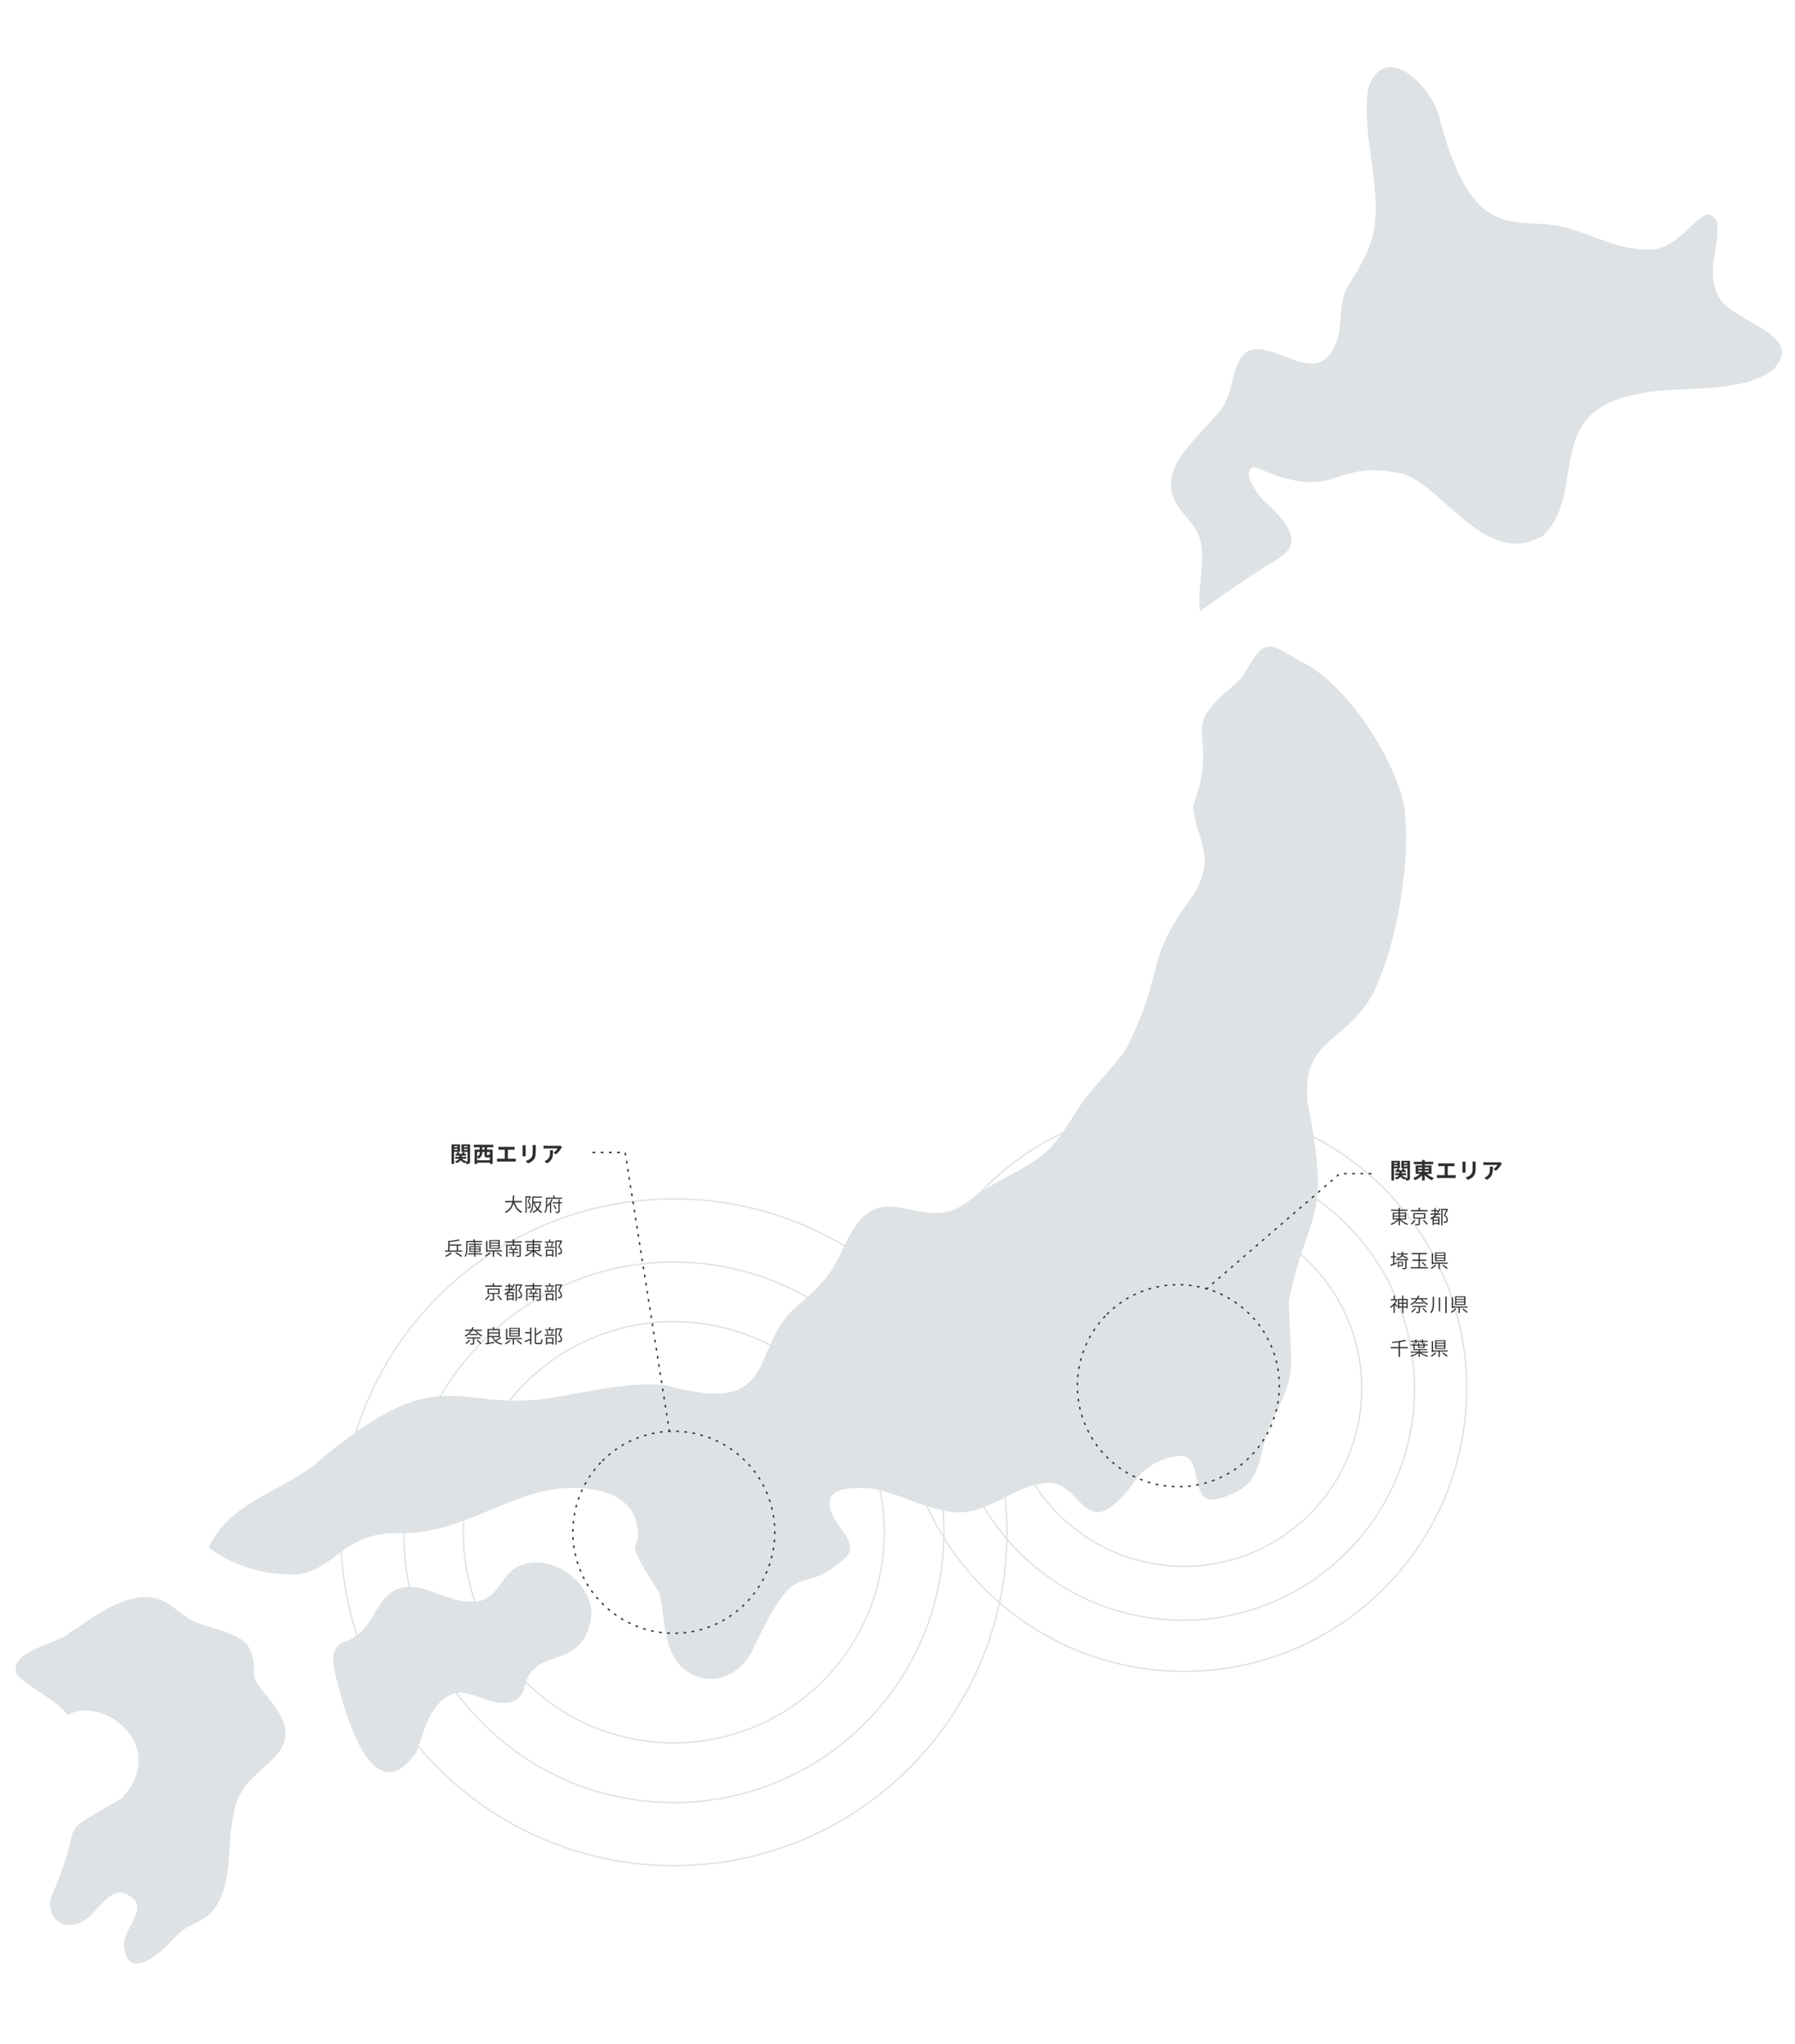 <svg xmlns="http://www.w3.org/2000/svg" width="1309.266" height="1490.192" viewBox="0 0 1309.266 1490.192"><g transform="translate(-48.367 -3244.904)"><path d="M126.586-2.559A130.091,130.091,0,0,0,100.562.07,128.462,128.462,0,0,0,54.391,19.507,129.575,129.575,0,0,0,7.6,76.326,128.5,128.5,0,0,0,.07,100.562,130.387,130.387,0,0,0,.058,152.6,128.346,128.346,0,0,0,19.47,198.763a129.418,129.418,0,0,0,56.786,46.769,128.414,128.414,0,0,0,24.229,7.521,130.059,130.059,0,0,0,26.017,2.622h.028a130.092,130.092,0,0,0,26.023-2.629,128.462,128.462,0,0,0,46.171-19.437,129.574,129.574,0,0,0,46.793-56.819,128.5,128.5,0,0,0,7.528-24.237,130.387,130.387,0,0,0,.012-52.042,128.346,128.346,0,0,0-19.413-46.158A129.417,129.417,0,0,0,176.86,7.584,128.415,128.415,0,0,0,152.631.063a130.058,130.058,0,0,0-26.017-2.622h-.028m.028-1a130.117,130.117,0,0,1-.083,260.234H126.5a130.117,130.117,0,0,1,.083-260.234Z" transform="translate(733.021 4257) rotate(-45)" fill="#dce2e3"/><path d="M164.865-3.569a169.668,169.668,0,0,0-33.94,3.428A167.546,167.546,0,0,0,70.706,25.21a168.994,168.994,0,0,0-61.029,74.1A167.6,167.6,0,0,0-.141,130.925,170.051,170.051,0,0,0-.156,198.8,167.393,167.393,0,0,0,25.162,259a168.789,168.789,0,0,0,74.061,61,167.486,167.486,0,0,0,31.6,9.809,169.626,169.626,0,0,0,33.932,3.42h.036a169.668,169.668,0,0,0,33.94-3.428,167.546,167.546,0,0,0,60.219-25.351,168.994,168.994,0,0,0,61.029-74.1,167.605,167.605,0,0,0,9.819-31.611,170.053,170.053,0,0,0,.015-67.874,167.395,167.395,0,0,0-25.319-60.2,168.788,168.788,0,0,0-74.061-61,167.486,167.486,0,0,0-31.6-9.809A169.626,169.626,0,0,0,164.9-3.569h-.036m.036-1a169.4,169.4,0,0,1-.108,338.8h-.037a169.4,169.4,0,0,1,.108-338.8Z" transform="translate(678.117 4257) rotate(-45)" fill="#dce2e3"/><path d="M201.073-4.653A207.23,207.23,0,0,0,159.619-.466,204.643,204.643,0,0,0,86.067,30.5a206.409,206.409,0,0,0-74.54,90.511A204.715,204.715,0,0,0-.466,159.619a207.7,207.7,0,0,0-.019,82.9A204.457,204.457,0,0,0,30.44,316.051a206.159,206.159,0,0,0,90.459,74.5,204.565,204.565,0,0,0,38.6,11.981,207.18,207.18,0,0,0,41.445,4.177h.044a207.232,207.232,0,0,0,41.454-4.187,204.643,204.643,0,0,0,73.552-30.964,206.409,206.409,0,0,0,74.54-90.511,204.712,204.712,0,0,0,11.993-38.61,207.7,207.7,0,0,0,.019-82.9,204.459,204.459,0,0,0-30.924-73.531,206.16,206.16,0,0,0-90.459-74.5,204.566,204.566,0,0,0-38.6-11.981,207.179,207.179,0,0,0-41.445-4.177h-.044m.044-1c114.128,0,206.618,92.505,206.594,206.639s-92.578,206.7-206.726,206.726h-.045c-114.128,0-206.618-92.505-206.594-206.639S86.925-5.629,201.073-5.653Z" transform="translate(627.703 4257) rotate(-45)" fill="#dce2e3"/><path d="M197.5,1a197.955,197.955,0,0,0-39.6,3.992A195.417,195.417,0,0,0,87.636,34.559a197.077,197.077,0,0,0-71.194,86.455A195.506,195.506,0,0,0,4.992,157.9a198.426,198.426,0,0,0,0,79.205,195.417,195.417,0,0,0,29.566,70.262,197.077,197.077,0,0,0,86.455,71.194A195.505,195.505,0,0,0,157.9,390.007a198.425,198.425,0,0,0,79.205,0,195.417,195.417,0,0,0,70.262-29.566,197.077,197.077,0,0,0,71.194-86.455A195.505,195.505,0,0,0,390.007,237.1a198.426,198.426,0,0,0,0-79.205,195.416,195.416,0,0,0-29.566-70.262,197.077,197.077,0,0,0-86.455-71.194A195.505,195.505,0,0,0,237.1,4.992,197.955,197.955,0,0,0,197.5,1m0-1C306.576,0,395,88.424,395,197.5S306.576,395,197.5,395,0,306.576,0,197.5,88.424,0,197.5,0Z" transform="translate(260.534 4361.841) rotate(-45)" fill="#dce2e3"/><path d="M243.5,1a244.3,244.3,0,0,0-48.873,4.927,241.166,241.166,0,0,0-86.71,36.488,243.211,243.211,0,0,0-87.86,106.694,241.269,241.269,0,0,0-14.13,45.518,244.875,244.875,0,0,0,0,97.746,241.167,241.167,0,0,0,36.488,86.71,243.211,243.211,0,0,0,106.694,87.86,241.27,241.27,0,0,0,45.518,14.13,244.875,244.875,0,0,0,97.746,0,241.166,241.166,0,0,0,86.71-36.488,243.21,243.21,0,0,0,87.86-106.694,241.269,241.269,0,0,0,14.13-45.518,244.875,244.875,0,0,0,0-97.746,241.167,241.167,0,0,0-36.488-86.71,243.211,243.211,0,0,0-106.694-87.86,241.27,241.27,0,0,0-45.518-14.13A244.3,244.3,0,0,0,243.5,1m0-1C377.981,0,487,109.019,487,243.5S377.981,487,243.5,487,0,377.981,0,243.5,109.019,0,243.5,0Z" transform="translate(195.48 4361.841) rotate(-45)" fill="#dce2e3"/><path d="M154.025,1a154.162,154.162,0,0,0-30.841,3.109A152.182,152.182,0,0,0,68.468,27.134,153.475,153.475,0,0,0,13.025,94.461a152.25,152.25,0,0,0-8.916,28.723,154.528,154.528,0,0,0,0,61.682,152.182,152.182,0,0,0,23.025,54.716,153.474,153.474,0,0,0,67.327,55.443,152.246,152.246,0,0,0,28.723,8.916,154.528,154.528,0,0,0,61.682,0,152.183,152.183,0,0,0,54.716-23.025,153.475,153.475,0,0,0,55.443-67.327,152.247,152.247,0,0,0,8.916-28.723,154.528,154.528,0,0,0,0-61.682,152.181,152.181,0,0,0-23.025-54.716,153.475,153.475,0,0,0-67.327-55.443,152.248,152.248,0,0,0-28.723-8.916A154.162,154.162,0,0,0,154.025,1m0-1A154.025,154.025,0,1,1,0,154.025,154.025,154.025,0,0,1,154.025,0Z" transform="translate(322.016 4361.841) rotate(-45)" fill="#dce2e3"/><g transform="matrix(0.999, 0.052, -0.052, 0.999, 123.074, 3244.904)"><g transform="translate(0 0)"><path d="M39.749,1249.344c-11.022-11.991-25.631-16.354-38.1-26.783-10.131-17.283,29.593-24.973,36.341-33.215,13.929-9.809,27.222-21.816,43.237-26.689,26.216-8.55,33.953,11.077,51.453,15.349,28.93,7.6,40.183,7.658,41.207,35.038,1.224,6.326,6.11,10.187,10.216,15.124,41.73,44.438-17.116,47.528-19.65,86.169-4.681,24.817,2.449,49.989-10.47,70.214-4.677,8.094-13.882,10.852-20.995,15.907-7.22,5.845-12.332,14.118-19.18,19.686-14.579,12.361-24.127,8.626-24.509-8.106,1.1-7.671,7.422-15.946,8.284-23.25.862-4.687-2.408-9.029-8.67-11.515-11.183-3.927-18.287,10.461-25.788,17.9-12.456,12.321-29.98,8-29.22-10.98,25.17-66.073-3.433-42.356,48.322-76.337C115.6,1267,63.66,1233.533,39.749,1249.344Zm193.379-39.192c-2.583-10.269-4.944-19.365,5.032-24.6,24.693-8.315,19.424-42.4,47-42.468,15.7,0,29.812,10.465,46.152,8.312,18.731-1.537,17.77-23.2,33.813-28.619,21.781-8.765,49.952,9.736,52.231,32.422-2.46,45.249-42.2,23.851-46.437,58.384-1.3,3.744-3.113,6.765-6.917,8.862-22.84,7.91-37.471-17.59-55.641,5.849-7.771,10.75-9.342,22.427-13.473,35.161C263.867,1312.028,239.485,1230.584,233.128,1210.152Zm-97.1-88.078c15.108-36.922,54.893-43.306,80.534-70.589,86.315-78.508,94.131-34.4,169.42-52.662,25.7-5.737,50.74-13.324,76.923-12.168,84.028,19.182,59.194-29.365,90.792-61.172,30.555-27.366,27.067-35.722,39.454-59.035,8.192-15.415,18.611-19.771,33.375-17.9,27.891,4.624,37.062,4.364,53.422-10.49,12.432-10.711,27.577-17.526,41.695-27.959,16.047-10.65,23.432-28.13,33.241-44.388,9.448-14.709,22-27.261,30.723-42.227,26.746-62.133,7.638-60.715,43.089-114.29,15.585-29.78-1.638-41.416-4.05-64.021,14.742-47.415-5.7-51.749,9.492-72.986,6.468-8.934,16.357-16.033,22.251-23.741,13.069-26.469,14.986-27.223,40.222-12.879,30.8,11.235,70.294,61.42,81.474,100.224,8.188,38.308.1,106.647-16.394,141.484-18.706,35.33-49.92,34.3-42.218,80,22.333,87.548,3.454,77.089-6.345,145.239,5.225,57.475,8.313,48.8-9.091,91.261-6.7,16.332-3.2,38.676-21.143,48.359-6.084,3.434-19.062,10.842-24.623,4.753-7.328-7.213-4.717-28.012-17.235-28.375-12.793,1-22.961,7.53-30.763,16.485-38.138,60.494-39.248,1.859-68.539,8.7-17.137,2.49-33.552,17.592-50.782,22.627-23.558,6.994-49.586-9.256-73.388-12.239-31.266-1.286-41.751,7.82-18.713,34.116,4.074,6.414,6.18,10.221,1.872,16.7-34.784,34.939-33.608-4.931-64.8,71.28-13.438,29.751-45.765,27.927-57.7,6.68-8.2-13.687-7.924-30.57-12.419-44.911-34.8-48.556-10.086-21.25-20.271-53.223-6.941-15.957-26.137-20.592-44.919-19.957-46.452,1.851-79.46,39.356-127.867,39.681-43.087,2.028-44.747,34.326-78.294,34.154-20.609,1.084-44.453-6.384-58.425-16.542ZM822.38,403.384c-3.091-15.255,2.056-37.08-2.4-51.581-2.665-9.565-11.676-16.43-17.463-24-18.86-24.424,10.272-49.159,24.581-68.264,12.285-14.149,8.21-35.054,17.9-45.284,17.155-17.479,57.966,30.309,67.8-17.444,1.635-12.249-.48-24.185,4.475-35.024,16.377-28.8,19.263-39.7,17.314-63.923-2.3-27.511-11.973-53.132-9.7-81.126,10.362-38.37,49.385-1.928,54.122,21.507,30.083,92.33,60.727,63.146,97.153,72.41,19.083,4.33,36.666,13.02,56.249,12.418,28.517,2.106,40.679-42.851,51.883-22.5,2.453,18.211-5.943,35.374,2.434,51.417,8,21.223,67.357,24.839,44.182,53.285-22.892,20.844-75.158,15.244-98.977,23.664-68.122,16.043-31.584,73.532-62.834,106.415-39.978,25.781-72.921-31-103.774-39.732-54.93-9.412-45.223,24.983-108.4.463-12.3,2.626,5.922,23.782,9.856,26.073,35.869,29.286,13.877,37.019.129,47.038-15.073,10.743-32.892,24.373-44.541,34.189Z" transform="translate(0 0)" fill="#dee2e5" fill-rule="evenodd"/></g></g><path d="M-29.988-6.706v-.952h-5.838a31.029,31.029,0,0,0,.238-4.018h-.98a28.824,28.824,0,0,1-.224,4.018h-5.4v.952h5.236A9.207,9.207,0,0,1-42.448.28a3.634,3.634,0,0,1,.7.77,9.919,9.919,0,0,0,5.642-7.168c1.078,3.276,2.912,5.866,5.642,7.154a4.687,4.687,0,0,1,.686-.868c-2.7-1.134-4.55-3.724-5.544-6.874Zm5.922-4.424-.14.042H-27.37V1.05h.84v-11.3h1.974c-.308.952-.756,2.212-1.176,3.248a4.057,4.057,0,0,1,1.3,2.842,1.286,1.286,0,0,1-.28.98.942.942,0,0,1-.462.126,6,6,0,0,1-.854-.014,2.055,2.055,0,0,1,.238.826,7.091,7.091,0,0,0,.952-.014,1.671,1.671,0,0,0,.714-.252,1.866,1.866,0,0,0,.532-1.568A4.36,4.36,0,0,0-24.878-7.1c.476-1.12.994-2.534,1.414-3.668Zm7.238,4.816A10.066,10.066,0,0,1-18.62-2.408a11.6,11.6,0,0,1-1.932-3.906Zm.476-.9-.154.042h-5.082v-2.87h6.174v-.84H-22.47v3.99c0,2.24-.14,5.236-1.792,7.364a3.566,3.566,0,0,1,.7.574c1.582-2.058,1.932-5.068,1.974-7.364h.182a13.477,13.477,0,0,0,2.212,4.592A8.185,8.185,0,0,1-22.246.294a3.217,3.217,0,0,1,.546.77,9.363,9.363,0,0,0,3.094-2.086,8.588,8.588,0,0,0,2.9,2.072,3.69,3.69,0,0,1,.63-.784A7.793,7.793,0,0,1-18-1.708a11.707,11.707,0,0,0,2.24-5.32Zm7.9-1.708a11.218,11.218,0,0,1-3.038,4.424c.028-.63.042-1.218.042-1.75v-3.01h10.7v-.854H-6.132V-11.69h-.952v1.582h-5.264v3.864c0,2.016-.1,4.816-1.176,6.818a3.537,3.537,0,0,1,.77.518,13.566,13.566,0,0,0,1.246-5.348c.154.182.336.406.462.56A10.243,10.243,0,0,0-9.52-5.278v6.3h.868V-6.51a14.416,14.416,0,0,0,1.12-2.156ZM-.714-6.734h-1.68v-2.1h-.9v2.1H-7.574v.854H-3.29V-.112c0,.238-.084.308-.322.322S-4.676.224-5.6.2a2.891,2.891,0,0,1,.308.882A7.879,7.879,0,0,0-2.968.924c.42-.14.574-.42.574-1.036V-5.88h1.68ZM-4.746-2.072A13.869,13.869,0,0,0-6.44-4.83l-.742.308A14.028,14.028,0,0,1-5.544-1.694ZM-82.768,24.9h5.306v3.514h-5.306Zm9.2,3.514h-2.954V24.9h2.352V24.02h-8.6V22.3a49.942,49.942,0,0,0,7.49-1.2l-.8-.742a47.006,47.006,0,0,1-6.832,1.134l-.784-.21v7.14h-2.324V29.3H-73.57Zm-8.3,1.344a16.1,16.1,0,0,1-4.1,2.6,8.249,8.249,0,0,1,.7.7,20.057,20.057,0,0,0,4.3-2.744Zm3.29.644a34.739,34.739,0,0,1,4.3,2.66l.742-.714a37.473,37.473,0,0,0-4.34-2.562ZM-59.024,22.4v-.84h-5.348V20.31h-.952v1.246h-5.208v4.326c0,2-.1,4.732-1.2,6.678a3.068,3.068,0,0,1,.742.518c1.176-2.044,1.344-5.068,1.344-7.2V22.4Zm-8.428,6.468V27.73h2.73v1.134Zm0-2.884h2.73V27.1h-2.73Zm6.482,0V27.1h-2.856V25.98Zm0,2.884h-2.856V27.73h2.856Zm2.058,1.694h-4.914V29.522H-60.1v-4.2h-3.724v-.98h4.452v-.756h-4.452v-1.05h-.9v1.05h-4.116v.756h4.116v.98h-3.57v4.2h3.57v1.036H-69.44v.8h4.718V33.05h.9V31.356h4.914Zm11.9-7.84h-5.782V21.542h5.782Zm0,1.89h-5.782V23.39h5.782Zm0,1.876h-5.782v-1.2h5.782Zm.9-5.642h-7.56v6.342h7.56Zm-7.644,8.876a11.053,11.053,0,0,1-3.15,2.52c.21.154.532.448.728.63a13.891,13.891,0,0,0,3.374-2.8Zm5.194.462a29.864,29.864,0,0,1,3.276,2.7l.8-.588a29.541,29.541,0,0,0-3.318-2.6Zm-6.608-1.9V21.528H-56.1v7.98h.924v-.392h4.018V33.05h.952V29.116h5.726v-.84Zm22.666,2.044v-.784h-3.206V28.024h2.968v-.77h-1.778c.322-.518.672-1.148.966-1.75l-.784-.238a13.862,13.862,0,0,1-.994,1.988H-39.4v.77h2.8v1.512h-3.08v.784h3.08v2.492h.882V30.32Zm-6.146-4.8a6.787,6.787,0,0,1,.868,1.708l.77-.266a6.348,6.348,0,0,0-.91-1.666Zm8.666-2.9v-.868h-5.628V20.3h-1.022v1.456h-5.586v.868h5.586v1.568h-4.788V33.05h.924V25.042h8.792V31.93c0,.224-.07.294-.322.308s-1.092.028-2-.014a3.738,3.738,0,0,1,.336.854,9.611,9.611,0,0,0,2.352-.154c.434-.154.574-.406.574-.994V24.188h-4.844V22.62Zm4.536,4.046h3.388v1.442h-3.388Zm0-2.128h3.388v1.414h-3.388Zm7.924,0v1.414h-3.6V24.538Zm0,3.57h-3.6V26.666h3.6Zm.938.728V23.782h-4.536V22.536h5.67v-.882h-5.67v-1.33h-.938v1.33H-27.58v.882h5.516v1.246h-4.3v5.054h3.5a13.875,13.875,0,0,1-5.054,3.22,3.092,3.092,0,0,1,.644.77A15.093,15.093,0,0,0-22.064,29.2v3.85h.938V29.158a14.956,14.956,0,0,0,5.32,3.7,3.227,3.227,0,0,1,.644-.8,13.4,13.4,0,0,1-5.152-3.22Zm10.234-6.944h-2.9v-1.54h-.882v1.54h-2.856V22.7h6.636Zm-1.778,3.682c.308-.63.658-1.582.952-2.408l-.882-.224a23.657,23.657,0,0,1-.812,2.436Zm-2.548-.238a8.467,8.467,0,0,0-.658-2.282l-.77.168a9.39,9.39,0,0,1,.616,2.3Zm2.814,3.346V31.4h-3.654V28.682ZM-12.4,33.064h.882v-.84h3.654v.756h.9V27.856H-12.4Zm-.952-6.482h7.2v-.854h-7.2Zm12.1-5.488-.154.042H-5.558V33.05h.9V22h2.828c-.448,1.134-1.092,2.646-1.722,3.864,1.47,1.246,1.876,2.31,1.89,3.206,0,.5-.1.952-.406,1.12a1.263,1.263,0,0,1-.616.168,8.34,8.34,0,0,1-1.148-.028,2.161,2.161,0,0,1,.266.924,7.169,7.169,0,0,0,1.232-.014,1.949,1.949,0,0,0,.91-.308,2.008,2.008,0,0,0,.672-1.778,4.55,4.55,0,0,0-1.82-3.416c.658-1.288,1.4-2.9,1.974-4.214ZM-44.618,53.962h-5.614V52.3h-.952v1.666h-5.53v.9h12.1Zm-9.758,7.14a8.924,8.924,0,0,1-2.576,2.884,4.6,4.6,0,0,1,.742.546,11.609,11.609,0,0,0,2.786-3.122Zm.308-4.088h6.874v2.422h-6.874Zm7.84,3.234v-4.06h-8.764v4.06h3.808V63.93c0,.2-.056.252-.322.266-.238.014-1.12.014-2.128-.014a3.7,3.7,0,0,1,.336.868,10.519,10.519,0,0,0,2.478-.14c.462-.14.588-.406.588-.966v-3.7Zm-1.806,1.274a23.714,23.714,0,0,1,2.618,3.094l.9-.462a25.048,25.048,0,0,0-2.688-3.024Zm9.3-4.97V54.788h1.75a11.472,11.472,0,0,1-1.3,1.764Zm1.932,4.48H-40.1V59.576h3.29Zm-3.29,2.324V61.788h3.29v1.568Zm4.186-10.584a15.334,15.334,0,0,1-1.036,1.96v-.77h-1.792v-1.54h-.882v1.54h-2.2v.826h2.2v1.764h-2.842v.84h3.388a14.171,14.171,0,0,1-3.682,2.646,5.689,5.689,0,0,1,.6.756,10.41,10.41,0,0,0,1.19-.728V64.98h.868v-.84h3.29v.644h.9V58.806h-3.416A16.991,16.991,0,0,0-37.9,57.392h2.646v-.84H-37.2a16.474,16.474,0,0,0,2.114-3.542Zm5.544.294-.154.042h-4.116V65.064h.924V53.99h2.758c-.476,1.12-1.148,2.632-1.806,3.85,1.526,1.246,1.988,2.31,1.988,3.206a1.2,1.2,0,0,1-.42,1.134,1.7,1.7,0,0,1-.672.168A7.534,7.534,0,0,1-33.1,62.32a2.133,2.133,0,0,1,.28.924A8.184,8.184,0,0,0-31.5,63.23a1.97,1.97,0,0,0,.938-.322,1.949,1.949,0,0,0,.7-1.778c0-1.008-.406-2.1-1.932-3.416.714-1.3,1.484-2.9,2.086-4.214Zm12.418,9.254v-.784h-3.206V60.024h2.968v-.77h-1.778c.322-.518.672-1.148.966-1.75l-.784-.238a13.862,13.862,0,0,1-.994,1.988h-4.06v.77h2.8v1.512h-3.08v.784h3.08v2.492h.882V62.32Zm-6.146-4.8a6.787,6.787,0,0,1,.868,1.708l.77-.266a6.348,6.348,0,0,0-.91-1.666Zm8.666-2.9v-.868h-5.628V52.3h-1.022v1.456h-5.586v.868h5.586v1.568h-4.788V65.05h.924V57.042h8.792V63.93c0,.224-.07.294-.322.308s-1.092.028-2-.014a3.738,3.738,0,0,1,.336.854,9.611,9.611,0,0,0,2.352-.154c.434-.154.574-.406.574-.994V56.188h-4.844V54.62Zm9.072-.728h-2.9v-1.54h-.882v1.54h-2.856V54.7h6.636Zm-1.778,3.682c.308-.63.658-1.582.952-2.408l-.882-.224a23.657,23.657,0,0,1-.812,2.436Zm-2.548-.238a8.467,8.467,0,0,0-.658-2.282l-.77.168a9.39,9.39,0,0,1,.616,2.3Zm2.814,3.346V63.4h-3.654V60.682ZM-12.4,65.064h.882v-.84h3.654v.756h.9V59.856H-12.4Zm-.952-6.482h7.2v-.854h-7.2Zm12.1-5.488-.154.042H-5.558V65.05h.9V54h2.828c-.448,1.134-1.092,2.646-1.722,3.864,1.47,1.246,1.876,2.31,1.89,3.206,0,.5-.1.952-.406,1.12a1.263,1.263,0,0,1-.616.168,8.34,8.34,0,0,1-1.148-.028,2.161,2.161,0,0,1,.266.924,7.169,7.169,0,0,0,1.232-.014,1.949,1.949,0,0,0,.91-.308,2.008,2.008,0,0,0,.672-1.778,4.55,4.55,0,0,0-1.82-3.416c.658-1.288,1.4-2.9,1.974-4.214Zm-67.3,40.372a8.822,8.822,0,0,1-2.66,2.576,5.562,5.562,0,0,1,.756.616,11.876,11.876,0,0,0,2.8-2.926Zm8.33-.826V91.8h-10v.84H-65.7v3.388c0,.182-.056.224-.28.238s-.938.014-1.778-.014a3.167,3.167,0,0,1,.35.812,8.811,8.811,0,0,0,2.114-.126c.406-.14.532-.378.532-.9v-3.4Zm-7.91-3.346v.826h5.866v-.826Zm5.082,4.606a22.019,22.019,0,0,1,2.744,2.758l.77-.49a20.848,20.848,0,0,0-2.8-2.7Zm3.864-6.888v-.854h-6.664a10.057,10.057,0,0,0,.728-1.722l-1.008-.14a9.049,9.049,0,0,1-.77,1.862H-71.26v.854h3.822a10.763,10.763,0,0,1-4.382,3.542,2.8,2.8,0,0,1,.644.7,11.774,11.774,0,0,0,4.83-4.242h2.226a11.211,11.211,0,0,0,4.76,4.1,3.466,3.466,0,0,1,.63-.728,10.218,10.218,0,0,1-4.41-3.374Zm5.082,1.96h7.14v1.764h-7.14Zm7.14-2.492v1.708h-7.14V86.48Zm1.19,5.04a22.584,22.584,0,0,1-3.458,2.338,7.014,7.014,0,0,1-1.47-2.3h4.662V85.64H-50.26V84.282H-51.2V85.64h-3.85V95.818l-1.526.238.224.9c1.666-.28,4.046-.7,6.3-1.092l-.056-.854c-1.358.238-2.758.476-4,.672V91.562h2.464c1.12,3,3.29,4.788,6.79,5.5a3.248,3.248,0,0,1,.574-.826A9.18,9.18,0,0,1-48.636,94.4a28.972,28.972,0,0,0,3.584-2.31Zm13.328-4.8h-5.782V85.542h5.782Zm0,1.89h-5.782V87.39h5.782Zm0,1.876h-5.782v-1.2h5.782Zm.9-5.642h-7.56v6.342h7.56ZM-39.2,93.718a11.053,11.053,0,0,1-3.15,2.52c.21.154.532.448.728.63a13.891,13.891,0,0,0,3.374-2.8Zm5.194.462a29.863,29.863,0,0,1,3.276,2.7l.8-.588a29.541,29.541,0,0,0-3.318-2.6Zm-6.608-1.9V85.528h-.924v7.98h.924v-.392H-36.6V97.05h.952V93.116h5.726v-.84Zm16.646-4.382h-3.626v.9h3.626v4.032c-1.512.6-3.024,1.19-4.046,1.526l.434.924c1.036-.434,2.324-.98,3.612-1.526v3.178h.952V84.576h-.952Zm5.068,7.924c-.616,0-.756-.154-.756-.868v-4.7a33.49,33.49,0,0,0,4.27-2.744l-.7-.8a21.431,21.431,0,0,1-3.57,2.59V84.576h-.938v10.36c0,1.4.364,1.792,1.61,1.792h2.31c1.33,0,1.582-.882,1.694-3.4a2.261,2.261,0,0,1-.882-.434c-.1,2.324-.2,2.926-.868,2.926Zm12.544-9.926h-2.9v-1.54h-.882v1.54h-2.856V86.7h6.636Zm-1.778,3.682c.308-.63.658-1.582.952-2.408l-.882-.224a23.657,23.657,0,0,1-.812,2.436Zm-2.548-.238a8.467,8.467,0,0,0-.658-2.282l-.77.168a9.39,9.39,0,0,1,.616,2.3Zm2.814,3.346V95.4h-3.654V92.682ZM-12.4,97.064h.882v-.84h3.654v.756h.9V91.856H-12.4Zm-.952-6.482h7.2v-.854h-7.2Zm12.1-5.488-.154.042H-5.558V97.05h.9V86h2.828c-.448,1.134-1.092,2.646-1.722,3.864,1.47,1.246,1.876,2.31,1.89,3.206,0,.5-.1.952-.406,1.12a1.263,1.263,0,0,1-.616.168,8.34,8.34,0,0,1-1.148-.028,2.161,2.161,0,0,1,.266.924,7.169,7.169,0,0,0,1.232-.014,1.949,1.949,0,0,0,.91-.308,2.008,2.008,0,0,0,.672-1.778,4.55,4.55,0,0,0-1.82-3.416c.658-1.288,1.4-2.9,1.974-4.214Z" transform="translate(459 4128)" fill="#2f2f2f"/><path d="M-76.9-11.632v.784h-2.512v-.784Zm-2.512,2.8v-.832H-76.9v.832Zm4.3,1.3v-5.408h-6.16V1.392h1.856V-7.536ZM-72.24-8.8v-.864h2.592V-8.8Zm2.592-2.832v.784H-72.24v-.784Zm1.872-1.312h-6.272v5.456h4.4V-.64c0,.192-.064.272-.256.272a8.032,8.032,0,0,1-.9,0A3.187,3.187,0,0,1-70.5-.7a4.809,4.809,0,0,1-3.056-1.744h2.976V-3.84H-73.84v-.832h3.1V-6h-1.392l.688-1.008-1.744-.448c-.128.4-.352.976-.544,1.456h-1.664a5.24,5.24,0,0,0-.768-1.44l-1.456.4A6.351,6.351,0,0,1-77.088-6h-1.248v1.328h2.8v.832H-78.56v1.392h2.736c-.384.7-1.232,1.392-3.024,1.872a6.056,6.056,0,0,1,1.1,1.232,6.216,6.216,0,0,0,3.2-2A5.481,5.481,0,0,0-71.52.672a6.744,6.744,0,0,1,.5-.768,6.593,6.593,0,0,1,.384,1.488,4.417,4.417,0,0,0,2.208-.352c.512-.3.656-.784.656-1.664ZM-57.248-9.1h-1.616v-1.744h1.616Zm3.984,3.552A3.1,3.1,0,0,1-53.92-5.9c-.032.72-.1.832-.368.832H-55.1c-.3,0-.352-.048-.352-.464V-7.36h2.192Zm-9.344,4.224V-3.6a6.469,6.469,0,0,1,1.056,1.008,4.8,4.8,0,0,0,2.688-4.592V-7.36h1.6v1.84c0,1.584.3,2.112,1.856,2.112h1.344a2,2,0,0,0,.8-.128v2.208ZM-60.64-7.36v.144a3.347,3.347,0,0,1-1.968,3.232V-7.36Zm9.856-3.488v-1.824h-14.3v1.824h4.352V-9.1h-3.712V1.328h1.84V.416h9.344V1.3h1.936V-9.1H-55.36v-1.744Zm3.728-.32v2.192c.4-.032,1.088-.064,1.52-.064h3.088v6.528h-4.064A10.362,10.362,0,0,1-48.08-2.64V-.32A13.37,13.37,0,0,1-46.512-.4h10.544a12.837,12.837,0,0,1,1.5.08V-2.64a9.777,9.777,0,0,1-1.5.128h-4.24V-9.04h3.376c.464,0,1.024.032,1.5.064v-2.192c-.464.048-1.024.1-1.5.1h-8.7C-45.984-11.072-46.64-11.12-47.056-11.168Zm27.264-1.248h-2.416a11.287,11.287,0,0,1,.1,1.6v3.04c0,2.5-.208,3.7-1.312,4.9a7.239,7.239,0,0,1-3.84,2.016L-25.6.9a9.421,9.421,0,0,0,3.888-2.3c1.184-1.312,1.856-2.8,1.856-6.24v-3.168C-19.856-11.456-19.824-11.968-19.792-12.416Zm-7.424.128h-2.3a11.361,11.361,0,0,1,.064,1.232v5.392c0,.48-.064,1.1-.08,1.408h2.32c-.032-.368-.048-.992-.048-1.392v-5.408C-27.264-11.568-27.248-11.92-27.216-12.288Zm26.5,1.456-1.264-1.184a8.252,8.252,0,0,1-1.632.144H-12.24a12.685,12.685,0,0,1-1.952-.16v2.224c.752-.064,1.28-.112,1.952-.112H-3.9A9.515,9.515,0,0,1-6.848-6.944l1.664,1.328A16.3,16.3,0,0,0-1.344-10,8.056,8.056,0,0,1-.72-10.832Zm-6.528,2.16h-2.32a8.87,8.87,0,0,1,.112,1.44c0,2.624-.384,4.32-2.416,5.728a6.322,6.322,0,0,1-1.68.88L-11.68.9C-7.328-1.44-7.248-4.7-7.248-8.672Z" transform="translate(459 4092)" fill="#2f2f2f"/><path d="M5.664-11.632v.784H3.152v-.784Zm-2.512,2.8v-.832H5.664v.832Zm4.3,1.3v-5.408H1.3V1.392H3.152V-7.536ZM10.32-8.8v-.864h2.592V-8.8Zm2.592-2.832v.784H10.32v-.784Zm1.872-1.312H8.512v5.456h4.4V-.64c0,.192-.064.272-.256.272a8.032,8.032,0,0,1-.9,0,3.187,3.187,0,0,1,.3-.336A4.809,4.809,0,0,1,9.008-2.448h2.976V-3.84H8.72v-.832h3.1V-6H10.432l.688-1.008L9.376-7.456c-.128.4-.352.976-.544,1.456H7.168A5.24,5.24,0,0,0,6.4-7.44l-1.456.4A6.351,6.351,0,0,1,5.472-6H4.224v1.328h2.8v.832H4v1.392H6.736c-.384.7-1.232,1.392-3.024,1.872A6.056,6.056,0,0,1,4.816.656a6.216,6.216,0,0,0,3.2-2A5.481,5.481,0,0,0,11.04.672a6.745,6.745,0,0,1,.5-.768,6.593,6.593,0,0,1,.384,1.488,4.417,4.417,0,0,0,2.208-.352c.512-.3.656-.784.656-1.664ZM20.8-5.824h2.816v.976H20.8Zm0-2.288h2.816v.944H20.8Zm7.728,0v.944H25.584v-.944Zm0,3.264H25.584v-.976h2.944Zm1.936,1.424V-9.536h-4.88v-.912h6.16v-1.776h-6.16v-1.312H23.616v1.312H17.6v1.776h6.016v.912H18.96v6.112h3.232A14.472,14.472,0,0,1,17.152-.4a10.417,10.417,0,0,1,1.312,1.6,15.613,15.613,0,0,0,5.152-3.616V1.392h1.968V-2.5a15.858,15.858,0,0,0,5.248,3.728,8.38,8.38,0,0,1,1.36-1.648,15.255,15.255,0,0,1-5.168-3.008Zm5.04-7.744v2.192c.4-.032,1.088-.064,1.52-.064h3.088v6.528H36.048A10.362,10.362,0,0,1,34.48-2.64V-.32A13.37,13.37,0,0,1,36.048-.4H46.592a12.837,12.837,0,0,1,1.5.08V-2.64a9.777,9.777,0,0,1-1.5.128h-4.24V-9.04h3.376c.464,0,1.024.032,1.5.064v-2.192c-.464.048-1.024.1-1.5.1h-8.7C36.576-11.072,35.92-11.12,35.5-11.168Zm27.264-1.248H60.352a11.287,11.287,0,0,1,.1,1.6v3.04c0,2.5-.208,3.7-1.312,4.9A7.239,7.239,0,0,1,55.3-.864L56.96.9a9.421,9.421,0,0,0,3.888-2.3c1.184-1.312,1.856-2.8,1.856-6.24v-3.168C62.7-11.456,62.736-11.968,62.768-12.416Zm-7.424.128h-2.3a11.36,11.36,0,0,1,.064,1.232v5.392c0,.48-.064,1.1-.08,1.408h2.32c-.032-.368-.048-.992-.048-1.392v-5.408C55.3-11.568,55.312-11.92,55.344-12.288Zm26.5,1.456-1.264-1.184a8.252,8.252,0,0,1-1.632.144H70.32a12.685,12.685,0,0,1-1.952-.16v2.224c.752-.064,1.28-.112,1.952-.112h8.336a9.515,9.515,0,0,1-2.944,2.976l1.664,1.328A16.3,16.3,0,0,0,81.216-10,8.057,8.057,0,0,1,81.84-10.832Zm-6.528,2.16h-2.32a8.87,8.87,0,0,1,.112,1.44c0,2.624-.384,4.32-2.416,5.728a6.322,6.322,0,0,1-1.68.88L70.88.9C75.232-1.44,75.312-4.7,75.312-8.672Z" transform="translate(1062 4104)" fill="#2f2f2f"/><path d="M3.108-5.334H6.5v1.442H3.108Zm0-2.128H6.5v1.414H3.108Zm7.924,0v1.414h-3.6V-7.462Zm0,3.57h-3.6V-5.334h3.6Zm.938.728V-8.218H7.434V-9.464H13.1v-.882H7.434v-1.33H6.5v1.33H.98v.882H6.5v1.246H2.2v5.054H5.7A13.875,13.875,0,0,1,.644.056a3.092,3.092,0,0,1,.644.77A15.093,15.093,0,0,0,6.5-2.8V1.05h.938V-2.842a14.956,14.956,0,0,0,5.32,3.7,3.226,3.226,0,0,1,.644-.8,13.4,13.4,0,0,1-5.152-3.22Zm15.652-6.874H22.008V-11.7h-.952v1.666h-5.53v.9h12.1ZM17.864-2.9A8.924,8.924,0,0,1,15.288-.014a4.6,4.6,0,0,1,.742.546A11.609,11.609,0,0,0,18.816-2.59Zm.308-4.088h6.874v2.422H18.172Zm7.84,3.234v-4.06H17.248v4.06h3.808V-.07c0,.2-.056.252-.322.266C20.5.21,19.614.21,18.606.182a3.7,3.7,0,0,1,.336.868A10.519,10.519,0,0,0,21.42.91c.462-.14.588-.406.588-.966v-3.7ZM24.206-2.478A23.714,23.714,0,0,1,26.824.616l.9-.462A25.048,25.048,0,0,0,25.032-2.87Zm9.3-4.97V-9.212h1.75a11.471,11.471,0,0,1-1.3,1.764Zm1.932,4.48h-3.29V-4.424h3.29ZM32.144-.644V-2.212h3.29V-.644ZM36.33-11.228a15.334,15.334,0,0,1-1.036,1.96v-.77H33.5v-1.54H32.62v1.54h-2.2v.826h2.2v1.764H29.778v.84h3.388a14.171,14.171,0,0,1-3.682,2.646,5.689,5.689,0,0,1,.6.756,10.41,10.41,0,0,0,1.19-.728V.98h.868V.14h3.29V.784h.9V-5.194H32.914a16.992,16.992,0,0,0,1.428-1.414h2.646v-.84H35.042a16.474,16.474,0,0,0,2.114-3.542Zm5.544.294-.154.042H37.6V1.064h.924V-10.01h2.758c-.476,1.12-1.148,2.632-1.806,3.85,1.526,1.246,1.988,2.31,1.988,3.206a1.2,1.2,0,0,1-.42,1.134,1.7,1.7,0,0,1-.672.168,7.534,7.534,0,0,1-1.232-.028,2.133,2.133,0,0,1,.28.924A8.184,8.184,0,0,0,40.74-.77a1.97,1.97,0,0,0,.938-.322,1.949,1.949,0,0,0,.7-1.778c0-1.008-.406-2.1-1.932-3.416.714-1.3,1.484-2.9,2.086-4.214ZM13.2,24.79c-.882-.518-2.506-1.358-3.738-1.946.042-.14.084-.28.126-.434h3.6V21.6H9.73c.042-.392.084-.812.1-1.274h-.91a10.994,10.994,0,0,1-.1,1.274H5.376v.812h3.29c-.378,1.316-1.288,1.946-3.514,2.324a3.033,3.033,0,0,1,.476.742C7.5,25.112,8.54,24.552,9.114,23.6c1.232.616,2.716,1.428,3.514,1.932ZM3.36,24.51H4.914v-.9H3.36V20.38H2.506v3.234H.784v.9H2.506v4.55c-.742.294-1.414.546-1.96.728l.336.938c1.232-.518,2.856-1.2,4.368-1.848l-.182-.84c-.574.224-1.148.462-1.708.686ZM8.96,28.3v1.848H6.692V28.3Zm.812,2.562V27.59H5.894v4.06h.8v-.784Zm3.654-5.152H4.662v.84h6.692v5.432c0,.2-.07.238-.294.252s-.994,0-1.89-.014a3.072,3.072,0,0,1,.308.84A8.15,8.15,0,0,0,11.7,32.91c.42-.14.532-.392.532-.924V26.554h1.19ZM21.98,31.58V27h4.606v-.9H21.98V22.158h5.138v-.924H16.044v.924H21v3.948H16.618V27H21V31.58H15.344v.91H27.8v-.91Zm1.33-3.3a34.8,34.8,0,0,1,2.6,2.646l.7-.616c-.588-.658-1.75-1.75-2.632-2.548Zm16.478-5.558H34.006V21.542h5.782Zm0,1.89H34.006V23.39h5.782Zm0,1.876H34.006v-1.2h5.782Zm.9-5.642h-7.56v6.342h7.56ZM33.04,29.718a11.053,11.053,0,0,1-3.15,2.52c.21.154.532.448.728.63a13.891,13.891,0,0,0,3.374-2.8Zm5.194.462a29.864,29.864,0,0,1,3.276,2.7l.8-.588a29.541,29.541,0,0,0-3.318-2.6Zm-6.608-1.9V21.528H30.7v7.98h.924v-.392h4.018V33.05H36.6V29.116h5.726v-.84ZM5.082,54.886l-.182.042H3.682V52.31h-.91v2.618H.826v.854H4.438A12.564,12.564,0,0,1,.322,60.5a3.718,3.718,0,0,1,.5.826A13.527,13.527,0,0,0,2.772,59.6v5.418h.91V58.96c.518.518,1.232,1.288,1.554,1.652l.532-.756c-.28-.28-1.33-1.26-1.834-1.666A12.907,12.907,0,0,0,5.6,55.222Zm4.872,5.362v-1.96h2.254v1.96Zm-3.066,0v-1.96h2.17v1.96Zm2.17-4.676v1.9H6.888v-1.9Zm3.15,0v1.9H9.954v-1.9Zm-2.254-.854V52.3h-.9v2.422H6.034V61.7h.854v-.616h2.17V65.05h.9V61.088h2.254v.546h.882V54.718Zm8.288,6.748a8.822,8.822,0,0,1-2.66,2.576,5.562,5.562,0,0,1,.756.616,11.876,11.876,0,0,0,2.8-2.926Zm8.33-.826V59.8h-10v.84H21.1v3.388c0,.182-.056.224-.28.238s-.938.014-1.778-.014a3.167,3.167,0,0,1,.35.812,8.811,8.811,0,0,0,2.114-.126c.406-.14.532-.378.532-.9v-3.4Zm-7.91-3.346v.826h5.866v-.826ZM23.744,61.9a22.019,22.019,0,0,1,2.744,2.758l.77-.49a20.848,20.848,0,0,0-2.8-2.7Zm3.864-6.888v-.854H20.944a10.057,10.057,0,0,0,.728-1.722l-1.008-.14a9.049,9.049,0,0,1-.77,1.862H15.54v.854h3.822a10.763,10.763,0,0,1-4.382,3.542,2.8,2.8,0,0,1,.644.7,11.774,11.774,0,0,0,4.83-4.242H22.68a11.211,11.211,0,0,0,4.76,4.1,3.466,3.466,0,0,1,.63-.728,10.218,10.218,0,0,1-4.41-3.374ZM31.4,53.08V57.8c0,2.408-.182,4.816-1.834,6.72a3.765,3.765,0,0,1,.77.644c1.792-2.072,2.016-4.7,2.016-7.364V53.08Zm4.452.56V63.846h.938V53.64Zm4.746-.616V65.036h.966V53.024Zm13.748,1.694H48.566V53.542h5.782Zm0,1.89H48.566V55.39h5.782Zm0,1.876H48.566v-1.2h5.782Zm.9-5.642h-7.56v6.342h7.56ZM47.6,61.718a11.053,11.053,0,0,1-3.15,2.52c.21.154.532.448.728.63a13.891,13.891,0,0,0,3.374-2.8Zm5.194.462a29.863,29.863,0,0,1,3.276,2.7l.8-.588a29.541,29.541,0,0,0-3.318-2.6Zm-6.608-1.9V53.528h-.924v7.98h.924v-.392H50.2V65.05h.952V61.116h5.726v-.84ZM13.244,89.8H7.462V86.2a36.193,36.193,0,0,0,4.4-.924l-.714-.77a55.454,55.454,0,0,1-9.6,1.582,3.407,3.407,0,0,1,.252.812c1.512-.14,3.122-.308,4.69-.546V89.8H.784v.91h5.7v6.356h.98V90.708h5.782Zm5.46-2.66h.924V86.032H23.45v1.162h.924V86.032h3.388v-.77H24.374V84.31H23.45v.952H19.628V84.31H18.7v.952H15.386v.77H18.7Zm5.88,1.582v1.092H21.532V88.72Zm3.22,5.208v-.77H21.98V92.08h5.348v-.77h-9.1V88.72H20.65v1.736h4.83V88.72h2.268v-.742H25.48V86.886h-.9v1.092H21.532v-1.19H20.65v1.19H18.228V86.914h-.91v1.064H15.386v.742h1.932v3.36H21.07v1.078H15.358v.77h4.83a14.837,14.837,0,0,1-5.124,2.17,3.812,3.812,0,0,1,.588.742,15.317,15.317,0,0,0,5.418-2.66v2.87h.91V94.1a12.951,12.951,0,0,0,5.474,2.786,3.072,3.072,0,0,1,.6-.784,13.052,13.052,0,0,1-5.18-2.17Zm11.984-7.21H34.006V85.542h5.782Zm0,1.89H34.006V87.39h5.782Zm0,1.876H34.006v-1.2h5.782Zm.9-5.642h-7.56v6.342h7.56ZM33.04,93.718a11.053,11.053,0,0,1-3.15,2.52c.21.154.532.448.728.63a13.891,13.891,0,0,0,3.374-2.8Zm5.194.462a29.863,29.863,0,0,1,3.276,2.7l.8-.588a29.541,29.541,0,0,0-3.318-2.6Zm-6.608-1.9V85.528H30.7v7.98h.924v-.392h4.018V97.05H36.6V93.116h5.726v-.84Z" transform="translate(1062 4137)" fill="#2f2f2f"/><path d="M74.134,0h1.252l.248,0h.5l-.026,1C75.453,1.009,74.789,1,74.134,1V0Zm5.995.239.177.014.029,0,.03,0,.03,0,.029,0,.031,0,.03,0h0c.421.036.838.075,1.257.117l.023,0h.01l.016,0,.015,0h.012l.028,0,.029,0L81.9.4h0l.217.023-.106.994c-.651-.07-1.312-.132-1.965-.184Zm5.955.719.516.085h0l.027,0h0l.026,0h0l.026,0h0l.026,0h0l.027,0h0c.438.075.874.154,1.31.237l-.187.982c-.643-.122-1.3-.237-1.943-.342Zm5.877,1.2.182.045h0l.027.007h0l.024.006.006,0,.023.006.008,0,.021.005.008,0,.021.005.009,0,.021.005.009,0,.021.005.019,0,.018,0,.016,0,.013,0,.017,0,.012,0,.018,0,.011,0,.018,0,.011,0,.018,0,.01,0,.019,0,.01,0,.02.005.008,0,.021.005.007,0,.022.006h0l.133.034h0l.024.006h0l.023.006h.005l.023.006h.005l.023.006h.005l.024.006h0l.026.007h0l.165.043h0l.027.007h0l.025.007h0l.025.007h0l.025.007h0l.026.007h0c.217.058.436.117.652.177l-.266.964c-.631-.174-1.273-.342-1.909-.5Zm5.76,1.674.007,0,.021.007.016.005.012,0,.016.005.013,0,.016.005.012,0,.016.005.013,0,.015.005.013,0,.014,0,.014,0,.014,0,.013,0,.016.005.011,0,.017.006.009,0,.066.022.008,0,.018.006.01,0,.016.006.012,0,.016.006.012,0,.016.006.011,0,.017.006.011,0L98.23,4l.013,0,.015.005.015.005.013,0,.017.006.016.005.023.008.008,0,.02.007.01,0,.018.006.011,0,.017.006.011,0,.018.006.01,0,.019.007.01,0,.02.007.008,0,.023.008,0,0q.531.185,1.058.378l-.344.939c-.615-.225-1.241-.445-1.862-.653Zm5.6,2.137q.557.239,1.111.487h0l.022.01,0,0,.019.009.008,0,.017.008.01,0,.016.007.012.006.015.007.012.005.015.007.013.006.014.006.02.009.006,0,.027.012.008,0,.019.008.011,0,.017.008.01,0,.017.008.011,0,.016.007.011.005.016.007.011.005.017.008.01,0,.018.008.01,0,.018.008.009,0,.026.012.012.005.015.007.014.007.012.006.015.007.011.005.016.007.01,0,.018.008.009,0,.019.009,0,0,.022.01h0l.048.022-.419.908c-.594-.274-1.2-.544-1.8-.8l.394-.919Zm5.412,2.586c.477.252.948.508,1.419.77h0l.021.012,0,0,.018.01.009.005.015.008.013.007.011.006.019.011.007,0,.216.122-.491.871c-.57-.322-1.153-.64-1.732-.946l.467-.884Zm5.185,3.017.316.2h0l.025.016,0,0,.023.015,0,0,.02.013.006,0,.018.012.008.005.017.011.007,0,.02.013.012.007.019.012.013.008.011.007.015.009.01.007.015.01.008.005.017.011.006,0,.019.012,0,0,.021.014h0q.52.339,1.034.687l-.56.829c-.543-.367-1.1-.731-1.649-1.083ZM118.847,15c.533.4,1.057.811,1.578,1.229l-.625.781c-.511-.409-1.035-.817-1.557-1.212l.6-.8Zm4.632,3.811q.747.666,1.474,1.352l-.686.728c-.477-.449-.966-.9-1.454-1.334l.666-.746Zm4.311,4.171q.41.429.812.865h0l.02.021,0,0,.019.02,0,0,.019.021h0l.063.068,0,0,.016.018.007.008.012.013.009.01.01.011.011.012.008.008.013.014.005.006.015.016,0,0,.309.34-.742.67c-.439-.486-.891-.972-1.342-1.446Zm3.962,4.5v0l.017.021,0,0,.017.021,0,0,.018.022v0l.058.071,0,.006.014.018.006.007.012.015.008.01.01.012.009.011.009.011.01.013.007.009.011.014,0,.006q.514.64,1.015,1.293l-.793.609c-.4-.519-.81-1.041-1.222-1.549Zm3.587,4.808.175.257.005.008.011.016.008.012.008.012.009.014.007.01.01.015.006.009.011.016,0,.007.012.017,0,0,.246.366,0,0,.014.021h0l.015.022h0l.075.113,0,0,.011.017.006.009.01.015.006.009.01.014.007.011.009.013.008.012.008.013.009.014.007.01.015.022v0l.017.026h0l.016.024,0,0,.014.021,0,.005.013.02,0,0,.014.021,0,0,.015.022,0,0q.137.208.272.418h0l-.84.543c-.355-.55-.723-1.1-1.093-1.643Zm3.187,5.082v0l.012.021,0,.005.03.053v0l.013.023,0,.007.011.019,0,.008.01.018.005.009.01.017,0,.009.01.018,0,.008.012.02,0,.005.014.025h0l.03.054,0,0,.013.024,0,0,.012.021,0,.007.011.019,0,.007.011.019,0,.007.012.021,0,.005.013.023,0,0,.046.081h0l.015.026,0,0,.013.023,0,0,.013.023,0,0,.013.023,0,0,.013.024v0l.06.108v0l.014.025,0,0,.012.022,0,.006.012.021,0,.006.012.022,0,0,.013.024,0,0,.059.107,0,.006.011.02,0,.008.01.018,0,.009.01.018.005.009.009.017,0,.009.009.017.005.01.01.019,0,.007.014.025.008.014.006.012.009.016,0,.009.009.017,0,.009.01.018,0,.007.01.019,0,.006.011.02v0l.187.347-.881.473c-.31-.577-.631-1.157-.957-1.726Zm2.765,5.323q.424.9.825,1.822l-.917.4c-.262-.6-.535-1.2-.813-1.8Zm2.324,5.53.108.291,0,.007.008.021,0,.01.006.016,0,.013.005.015.005.014,0,.013.006.015,0,.012.006.017,0,.005.066.182h0q.15.413.295.828h0l.008.024,0,0,.008.023v0l.008.023,0,0,.008.022,0,.005.008.022,0,0,.034.1,0,0,.007.02,0,.008.006.018,0,.01.006.018,0,.011.006.017,0,.011.006.017,0,.011.006.017,0,.011,0,.013-.946.324c-.212-.619-.436-1.244-.664-1.857Zm1.866,5.7q.05.175.1.351v0l.006.023,0,.006.006.02,0,.009.005.018,0,.011,0,.016,0,.014,0,.014,0,.017,0,.011.006.022,0,.006.049.18h0q.164.6.318,1.21l-.969.246c-.161-.635-.333-1.276-.511-1.906Zm1.4,5.834q.081.413.158.827h0l.005.027,0,.009,0,.019,0,.013,0,.015,0,.017,0,.011,0,.019,0,.009,0,.022v0l0,.025v0c.057.313.112.629.165.944l-.986.166c-.109-.646-.228-1.3-.354-1.941Zm.917,5.927q.081.712.148,1.428v0l0,.026v.008l0,.021v.013l0,.017v.028l0,.019v.01l0,.022v.005c.012.132.023.258.035.39l-1,.086c-.056-.653-.122-1.313-.2-1.963Zm.436,5.983q.032.981.039,1.968h0v.031l-1,.006c0-.655-.017-1.319-.038-1.973Zm-1.042,5.953,1,.047q-.047,1-.12,2l-1-.074C147.115,78.94,147.155,78.278,147.186,77.623Zm-.515,5.9.992.127q-.018.14-.036.279v0l0,.025,0,.014,0,.016,0,.016,0,.014,0,.017,0,.013,0,.018v.011l0,.02V84.1l0,.021v.007l0,.023v.006l0,.023v.005l0,.025v0l-.027.2v.006l0,.022v.008l0,.02v.01l0,.018,0,.013,0,.017,0,.014,0,.016,0,.015,0,.015,0,.016,0,.013,0,.018,0,.012,0,.022v.007l0,.029h0q-.066.464-.138.926l-.988-.154C146.494,84.826,146.588,84.169,146.671,83.519Zm-.989,5.834.978.207q-.049.229-.1.458v0l-.006.027v.005l-.005.025v.005l-.005.024,0,.007-.005.023,0,.007,0,.021,0,.009-.006.027,0,.02,0,.011,0,.02,0,.009,0,.021,0,.007,0,.021,0,.008,0,.021,0,.007,0,.022,0,.007-.005.022V90.4l-.005.023v.005l-.005.024v0l-.043.192v0l-.005.024v.006l-.005.022,0,.007,0,.021,0,.008,0,.02,0,.009,0,.02,0,.01,0,.018,0,.013,0,.016,0,.019,0,.01-.014.06v0l-.006.028v0l-.006.026v0l-.006.026v0l-.006.027v0q-.053.228-.108.455l-.972-.234C145.4,90.641,145.546,89.994,145.682,89.354Zm-1.46,5.734.958.286q-.125.42-.255.837h0l-.009.028,0,.005-.007.023,0,.009-.006.019,0,.011-.005.016,0,.014,0,.014,0,.014,0,.013,0,.016,0,.011-.006.018v0c-.091.287-.181.57-.275.856l-.95-.312C143.836,96.348,144.035,95.714,144.222,95.087Zm-1.922,5.6.932.363q-.1.267-.21.533h0l-.052.129v0l-.008.02,0,.008-.007.018,0,.009-.007.017,0,.011-.007.016,0,.012-.006.015-.005.013-.006.015-.006.014-.005.013-.006.016,0,.012-.011.027,0,0-.009.022,0,.011-.007.018,0,.01-.007.018,0,.009-.008.019,0,.009-.008.019,0,.009-.008.021,0,.007-.01.024v0l-.071.172h0q-.119.289-.24.576l-.922-.388C141.812,101.908,142.062,101.293,142.3,100.683Zm-2.371,5.421.9.438c-.15.307-.3.611-.454.916h0l-.011.022,0,0-.01.02,0,.006-.01.02,0,.007-.01.019,0,.008-.009.017-.005.011-.008.015-.008.016-.009.017-.009.018,0,.009-.01.019,0,.006-.011.021,0,.006-.011.022,0,0-.012.024v0q-.142.278-.286.554l-.887-.462C139.343,107.285,139.642,106.693,139.928,106.1Zm-2.8,5.211.861.509q-.509.861-1.041,1.707L136.1,113C136.445,112.445,136.791,111.878,137.124,111.315Zm-3.216,4.967.817.577c-.123.174-.25.353-.375.526l0,0-.011.015-.006.009-.01.014-.007.01-.01.014-.007.01-.01.014-.007.01-.009.013-.009.012-.009.012-.011.015-.006.008-.017.024-.005.007-.012.017-.006.008-.012.016-.006.009-.011.016-.006.009-.011.016-.006.009-.012.017,0,.007-.014.02,0,0-.072.1,0,0-.017.023v0l-.016.022,0,0-.017.024h0q-.212.29-.427.578l-.8-.6C133.14,117.354,133.53,116.817,133.908,116.282Zm-3.607,4.692.768.641,0,0-.016.019,0,.006-.014.017-.007.008-.012.014-.008.009-.011.013-.009.01-.011.013-.009.01-.009.011-.04.047-.007.008-.012.015-.006.007-.012.015-.006.008-.012.015-.006.007-.013.015-.006.007-.014.016,0,0-.015.018h0l-.069.082,0,0-.015.018,0,0-.015.017,0,.005-.014.017,0,0-.015.018,0,0-.087.1,0,0-.015.017,0,0-.014.017,0,0-.015.017,0,0-.015.018,0,0-.016.019h0l-.071.083h0l-.016.019,0,0-.016.018,0,0-.016.018,0,0-.016.018,0,0-.106.123h0l-.017.02v0l-.017.019,0,0c-.141.163-.28.321-.422.483l-.75-.661C129.449,121.98,129.882,121.477,130.3,120.974Zm-3.972,4.387.714.7-.018.018h0l-.014.014L127,126.1l-.012.012-.01.01-.01.01-.011.012-.009.009-.014.014-.006.006-.018.018,0,0q-.307.311-.617.618l0,0-.018.018,0,0-.016.016-.006.006-.016.016-.006.006-.015.015-.007.007-.014.014-.007.007-.013.013-.02.02-.008.008-.013.013-.007.007L126.1,127l-.007.007-.014.014-.006.006-.016.016,0,0-.018.018h0q-.208.2-.418.407l-.695-.719C125.4,126.3,125.87,125.828,126.329,125.361Zm-4.312,4.053.655.756c-.217.188-.437.376-.656.562h0l-.018.015-.005,0-.015.013-.008.007-.014.011-.01.008-.012.01-.011.01-.011.009-.046.038,0,0-.022.018,0,0-.021.018,0,0-.021.018h0l-.023.019h0q-.311.261-.625.519h0l-.635-.773C121.015,130.271,121.522,129.843,122.017,129.414Zm-4.624,3.693.592.806q-.389.286-.783.567l-.005,0-.018.013-.008.006-.016.012-.008.006-.016.011-.009.006-.015.011-.009.006-.016.011-.008.006-.024.017-.006,0-.018.012-.013.009-.011.008-.015.011-.008.006-.017.012-.007,0-.018.012,0,0-.019.014,0,0q-.276.2-.553.388l-.57-.821C116.325,133.881,116.865,133.5,117.393,133.108Zm-4.906,3.309.525.851,0,0-.01.006-.016.01,0,0c-.329.2-.663.4-1,.6l-.007,0-.016.009-.01.006-.014.008-.013.008-.011.006-.017.01-.008,0-.022.013,0,0q-.282.167-.565.332l-.5-.865C111.36,137.1,111.929,136.76,112.486,136.416Zm-5.157,2.9.455.891-.149.076-.006,0-.019.01-.011.005-.014.007-.02.01-.006,0q-.528.267-1.061.526l-.011.005-.015.007-.017.008-.008,0-.021.01,0,0-.434.209-.43-.9C106.151,139.909,106.746,139.615,107.329,139.317Zm-5.376,2.473.381.925-.361.147h0l-.023.009-.006,0-.021.008-.007,0-.02.008-.008,0-.019.008-.014.006-.012,0-.028.011,0,0-.024.01,0,0-.024.009,0,0-.025.01h0l-.027.011h0l-.028.011h0q-.595.238-1.194.466l-.355-.935C100.731,142.284,101.348,142.04,101.954,141.791ZM96.4,143.818l.3.953-.466.147h0l-.024.008-.005,0-.021.006-.009,0-.018.006-.011,0-.016.005-.013,0-.015,0-.018.006-.009,0-.027.008h0l-.059.018h0l-.028.009h0l-.028.009h0l-.028.008h0l-.028.008h0l-.029.009h0l-.269.082h0l-.239.072h0l-.028.008h0l-.025.007-.006,0-.023.007-.007,0-.023.007-.007,0-.023.007-.006,0-.023.007-.007,0-.026.008h0l-.058.017-.01,0-.019.005-.013,0-.016,0-.013,0-.015,0-.015,0-.013,0-.016,0-.013,0-.016,0-.012,0-.017,0-.011,0-.018.005-.007,0-.048.014-.278-.961C95.137,144.21,95.772,144.017,96.4,143.818Zm-5.705,1.568.225.974-.039.009h0l-.024.006h-.006l-.022.005-.01,0-.019,0-.059.013h0l-.027.006h0l-.027.006h0l-.028.006h0l-.029.007h0q-.487.11-.976.215h0l-.028.006H89.6l-.022,0-.01,0-.019,0-.011,0-.018,0-.013,0-.016,0-.028.006-.028.006-.018,0-.01,0-.02,0H89.38l-.135.028h0l-.026.005h0l-.025.005h0l-.025.005h0l-.025.005h0l-.025.005h0l-.026.005h0l-.113.023-.2-.98C89.4,145.674,90.052,145.533,90.69,145.386Zm-5.815,1.1.146.989q-.447.066-.9.126l-.029,0-.029,0-.029,0-.027,0h0q-.485.065-.971.123l-.119-.993C83.57,146.667,84.228,146.58,84.875,146.484Zm-5.884.624.065,1-.664.041-.029,0-.029,0-.03,0-.029,0-.03,0-.03,0q-.577.031-1.156.054l-.039-1C77.675,147.186,78.338,147.152,78.991,147.109Zm-7.892.1c.654.027,1.317.045,1.973.054l-.014,1-.437-.007h-.166c-.465-.01-.934-.025-1.4-.044Zm-5.9-.478c.649.079,1.309.15,1.961.212l-.094,1q-1-.094-1.988-.215Zm-5.841-.953c.641.132,1.293.256,1.938.37l-.174.985c-.518-.092-1.037-.189-1.551-.292l-.025-.005-.019,0-.009,0-.021,0h-.007l-.023,0h-.006l-.025-.005h0L59.4,146.8h0l-.244-.05Zm-5.743-1.424c.628.183,1.268.36,1.9.527l-.254.967-.452-.12h0l-.026-.007h0l-.024-.007-.006,0-.026-.007h0l-.021-.006-.029-.008-.006,0-.024-.006h0l-.024-.007h0l-.025-.007h0l-.026-.007h0l-.6-.168h0l-.025-.007h0l-.024-.007h0l-.024-.007h0l-.023-.006-.007,0-.022-.006h-.005l-.023-.007h0l-.069-.02-.013,0-.014,0-.016,0-.011,0-.018-.005-.011,0-.019-.005-.01,0-.019-.006-.01,0-.021-.006-.007,0-.024-.007h0l-.179-.052Zm-5.607-1.887c.611.234,1.234.463,1.852.68l-.332.943q-.944-.332-1.877-.689Zm-5.436-2.338c.59.283,1.193.562,1.791.828l-.407.913-.369-.166,0,0-.023-.01-.007,0-.02-.009-.008,0-.017-.008-.012-.005-.011-.005-.063-.029,0,0-.023-.011h0l-.023-.011h0l-.023-.011h0l-.024-.011h0c-.239-.109-.474-.218-.712-.33l0,0-.021-.01-.006,0-.019-.009-.008,0-.018-.009-.009,0L42.5,141.2l-.013-.006-.013-.006-.021-.01-.005,0-.084-.04h0l-.225-.107Zm-5.228-2.771c.566.33,1.143.656,1.717.971l-.48.877-.253-.139h0l-.024-.013-.007,0-.022-.012-.022-.012,0,0-.023-.013,0,0-.024-.014h0l-.025-.014h0q-.45-.25-.9-.506l0,0-.022-.012-.006,0-.02-.011-.008,0-.017-.01-.009-.005-.015-.009-.012-.007-.012-.007-.014-.008-.006,0-.091-.052h0l-.2-.114Zm-4.987-3.185c.537.374,1.087.747,1.634,1.107l-.55.835c-.363-.239-.72-.478-1.079-.724l0,0-.019-.013-.006,0-.017-.012-.008-.005-.016-.011-.008-.005-.016-.011-.009-.006-.015-.01-.018-.013-.011-.007-.019-.013-.008-.006-.017-.012-.006,0-.019-.013-.005,0-.021-.015,0,0L32.1,135.2h0l-.308-.213Zm-4.714-3.577c.505.416,1.023.832,1.539,1.235l-.615.788-.182-.142h0l-.02-.016,0,0-.019-.015h0l-.056-.044-.01-.008-.012-.009-.012-.009-.011-.008-.013-.011-.01-.008-.014-.011-.008-.007-.016-.012-.008-.006-.017-.013-.006,0-.022-.017h0l-.048-.038,0,0-.022-.017,0,0-.02-.016,0,0-.02-.016,0,0-.019-.015-.005,0-.02-.016,0,0-.072-.057,0,0-.021-.017-.005,0-.018-.014-.007-.006-.016-.013-.009-.007L27.79,132l-.009-.007-.014-.012-.009-.007-.015-.012-.008-.006-.046-.037-.01-.008-.013-.01-.012-.01-.01-.008-.014-.011-.009-.007-.015-.012-.007-.006-.016-.013-.005,0-.018-.014h0q-.276-.223-.55-.449Zm-4.411-3.945c.47.456.953.911,1.435,1.354l-.677.736-.16-.147,0,0-.018-.017-.006-.006-.015-.014-.007-.007-.013-.012-.01-.009-.012-.011-.01-.01-.01-.009-.052-.048,0,0-.017-.016,0,0-.016-.015,0,0-.017-.016,0,0-.018-.017,0,0c-.356-.332-.7-.663-1.054-1Zm-4.08-4.287c.432.492.877.985,1.322,1.465l-.734.68-.337-.367,0,0-.016-.018-.005-.006-.015-.016-.007-.007-.013-.015-.007-.008-.013-.014-.008-.009-.012-.014-.007-.008L19.277,124l-.009-.01-.011-.012-.011-.013-.007-.008-.013-.014-.006-.007-.013-.015-.006-.007-.014-.015-.006-.006-.014-.016,0,0-.127-.141h0l-.313-.35,0,0-.016-.018,0,0-.015-.017,0-.005-.014-.016-.006-.007-.014-.015,0-.005-.046-.052-.006-.007-.011-.013-.008-.009-.011-.012-.009-.01-.01-.011-.01-.011-.009-.01-.012-.014-.007-.008-.014-.016-.006-.006-.019-.022h0l-.062-.07Zm-3.722-4.6c.391.525.794,1.052,1.2,1.567l-.786.618-.058-.074h0l-.017-.022,0,0-.014-.018-.006-.007-.012-.015-.008-.01-.007-.009c-.342-.436-.676-.874-1.008-1.318h0l-.015-.02,0,0-.014-.019,0,0-.014-.018,0-.006-.013-.017,0-.005-.012-.016Zm-3.339-4.886c.347.555.707,1.113,1.069,1.658l-.833.553q-.138-.207-.274-.416l0,0-.013-.02,0-.006-.012-.018-.006-.009-.01-.016-.007-.01-.008-.013-.008-.012-.007-.01-.054-.084h0l-.015-.023h0c-.223-.343-.444-.691-.662-1.038Zm-2.933-5.139c.3.581.614,1.166.931,1.739l-.875.484c-.134-.243-.269-.489-.4-.734h0L8.8,109.2l0,0-.01-.019,0-.008-.009-.017,0-.009-.009-.016-.006-.011-.008-.015-.006-.011-.008-.015-.007-.013-.007-.013-.014-.025,0-.009L8.694,109l-.005-.01-.009-.016-.006-.011-.008-.016-.005-.01-.009-.017-.005-.01-.009-.018,0-.008-.01-.019,0-.008-.012-.023v0l-.043-.082,0,0-.013-.024,0,0-.013-.024,0,0-.013-.024v0L8.5,108.64v0q-.116-.221-.231-.443Zm-2.507-5.36c.253.6.518,1.212.787,1.809l-.911.411v0l-.007-.016-.005-.011L6.5,104.54l-.005-.012-.007-.015-.007-.015-.005-.012-.007-.016,0-.011-.007-.015-.005-.012-.007-.016,0-.01-.007-.016,0-.01-.008-.018,0-.007-.009-.02,0-.006-.042-.1,0,0-.01-.023,0,0-.01-.022,0,0-.01-.023v0l-.01-.023v0c-.106-.24-.211-.48-.315-.721H6l-.011-.025h0l-.011-.025h0l-.087-.2,0,0-.009-.021,0-.006-.008-.02,0-.008-.008-.018,0-.009-.008-.018,0-.009-.007-.018,0-.01-.007-.017-.006-.015-.009-.022-.007-.018,0-.011-.007-.017,0-.011-.007-.017,0-.011-.007-.017,0-.01-.008-.018,0-.01-.008-.02,0-.006-.01-.023v0ZM4.59,96.829c.2.622.417,1.251.637,1.867l-.942.336-.111-.313,0,0L4.166,98.7l0-.01-.006-.016-.005-.014,0-.012-.006-.017,0-.01-.007-.021,0-.006-.01-.028h0q-.236-.677-.46-1.361v0l-.008-.024,0-.007-.007-.021,0-.005Zm-1.6-5.695c.152.637.314,1.28.483,1.913L2.5,93.3q-.109-.407-.213-.815v0l-.007-.026,0-.009-.005-.02,0-.011,0-.017,0-.015,0-.013,0-.017,0-.01,0-.02,0-.008L2.242,92.3v0c-.078-.311-.154-.619-.228-.931ZM1.851,85.327c.1.647.209,1.3.326,1.946l-.984.178q-.145-.8-.272-1.6v-.007l0-.023,0-.014,0-.014,0-.019v-.009l0-.024v0c-.014-.086-.027-.174-.04-.26ZM1.19,79.446c.047.653.1,1.315.168,1.966l-1,.1L.35,81.386v0l0-.028V81.35l0-.023v-.01l0-.02v-.012l0-.017v-.03l0-.016V81.21l0-.019v-.01l0-.021v-.007l0-.024v0c-.05-.537-.094-1.069-.133-1.609ZM0,73.52l1,.008q0,.3,0,.605c0,.455,0,.916.013,1.37l-1,.018C.008,75.259,0,75,0,74.734c0,0,0,0,0,0,0-.03,0-.058,0-.087v0c0-.02,0-.037,0-.057,0,0,0,0,0,0s0-.015,0-.025,0,0,0,0c0-.02,0-.036,0-.056,0,0,0,0,0-.005s0-.016,0-.026v0c0-.01,0-.018,0-.028v-.028s0,0,0-.006v-.055s0,0,0-.006,0-.015,0-.023,0,0,0-.005,0-.018,0-.028v-.027s0-.006,0-.008,0-.015,0-.022v0c0-.01,0-.017,0-.027v-.007s0-.016,0-.021v-.008c0-.01,0-.017,0-.027H0q0-.017,0-.035v-.012q0-.011,0-.022s0-.01,0-.015,0-.012,0-.018,0-.012,0-.017v-.006c0-.017,0-.037,0-.054H0C0,73.809,0,73.665,0,73.52ZM.29,67.529l1,.088c-.058.652-.107,1.314-.147,1.968l-1-.061c.027-.443.058-.887.093-1.328h0c.018-.223.036-.444.056-.666Zm.768-5.948.986.168c-.11.645-.213,1.3-.305,1.949l-.99-.141v0l0-.024v-.009l0-.02,0-.012,0-.018,0-.014,0-.015,0-.016,0-.013,0-.018v-.01l0-.02v-.007l0-.024h0Q.91,62.453,1.058,61.58Zm1.248-5.867.969.248c-.162.634-.318,1.279-.463,1.918l-.975-.221,0-.01,0-.008,0-.02,0-.011,0-.018,0-.011,0-.018,0-.012,0-.017,0-.016,0-.013.007-.029,0-.007.005-.023,0-.007.005-.022,0-.008.005-.022,0-.007.005-.022,0-.008.005-.022,0-.007.005-.023,0-.007.006-.025v0l.006-.027v0l.05-.212h0l.007-.03h0l.072-.3v0l.007-.027v0l.006-.027v0l.006-.027v0l.006-.026v0l.007-.027v0l.029-.119,0-.008.005-.021,0-.011,0-.017,0-.014,0-.014,0-.016,0-.013,0-.017,0-.012,0-.019,0-.008.005-.022v0c.042-.169.083-.333.127-.5Zm1.722-5.746.945.326c-.213.619-.421,1.249-.617,1.874l-.954-.3q.15-.478.307-.952h0l.009-.029v0l.009-.027v0l.009-.028h0l.009-.028h0l.039-.118v0l.008-.024,0-.008.007-.02,0-.011.006-.018,0-.011.006-.017,0-.013,0-.014,0-.015,0-.013.005-.016,0-.01.006-.019v0C3.916,50.3,3.971,50.132,4.028,49.967ZM6.212,44.38l.916.4c-.263.6-.521,1.211-.768,1.817l-.926-.377c.242-.6.491-1.184.748-1.772l0,0,.01-.022,0,0L6.2,44.4l0-.005ZM8.843,38.99l.88.475c-.311.576-.618,1.165-.913,1.749l-.893-.451L8.1,40.4v0l.012-.024,0-.007.009-.018.005-.01.007-.014.007-.014,0-.009.009-.017,0,0c.153-.3.308-.595.465-.89l0,0,.012-.022v0l.012-.022v0l.046-.086.007-.013.006-.011.008-.015.005-.01.01-.018,0-.007.011-.02,0-.006.012-.023,0,0ZM11.9,33.83l.839.544c-.356.549-.71,1.111-1.052,1.669l-.853-.522c.14-.228.282-.458.424-.685h0l.013-.02,0,0,.011-.018,0-.007.01-.017.005-.009.009-.015.007-.011.009-.014.007-.012.008-.013.01-.016.006-.009.016-.025,0,0,.014-.022,0-.006.013-.02,0-.005.013-.021,0-.005.014-.022,0,0,.015-.023v0Q11.682,34.17,11.9,33.83Zm3.466-4.9.792.61c-.4.519-.8,1.05-1.183,1.579l-.808-.589Q14.758,29.726,15.368,28.934Zm3.849-4.6.741.672c-.44.485-.879.982-1.306,1.479l-.758-.652.033-.039.006-.007.007-.008.014-.016,0-.005.016-.018,0,0,.018-.021h0q.561-.65,1.138-1.288h0l.02-.022,0,0,.019-.021,0,0,.018-.02,0,0,.019-.021Zm4.206-4.277.684.729c-.477.448-.956.909-1.421,1.369l-.7-.711q.5-.491,1-.973h0L23,20.454l0,0,.016-.015.007-.006.014-.013.009-.008.012-.011.013-.012.007-.007Zm4.536-3.925.623.782c-.512.408-1.025.829-1.526,1.251l-.644-.765.239-.2h0l.048-.04h0l.021-.017.009-.008.013-.01.013-.011.009-.007.015-.012.007-.005.016-.013.006,0,.017-.014,0,0c.171-.142.339-.28.512-.421l0,0,.018-.014.005,0,.017-.014.007-.005.015-.012.009-.007.014-.011.011-.009.012-.009.015-.013.009-.008L27.5,16.5l0,0,.021-.017,0,0,.02-.016,0,0,.02-.016,0,0ZM32.8,12.585l.558.83c-.543.365-1.089.743-1.622,1.123l-.58-.814,0,0,.021-.015.005,0,.019-.014.006,0,.019-.014.006,0,.019-.013.007,0,.019-.013.006,0,.02-.014,0,0,.05-.035,0,0,.02-.014.006,0,.019-.013.008-.005.017-.012.009-.006.015-.011.01-.007.015-.011.009-.006.016-.011.009-.006.018-.013.006,0,.024-.017.006,0,.018-.013.009-.006.015-.011.011-.007.014-.01.011-.007.013-.009.011-.008.013-.009.011-.008.014-.01.01-.007.016-.011.009-.006.024-.017,0,0,.02-.014.009-.006.016-.011.01-.007.015-.01.01-.007.015-.01.01-.007.015-.01L31.9,13.2l.016-.011.008-.006.02-.014,0,0,.05-.035,0,0,.021-.015.005,0,.02-.014.005,0,.02-.014.006,0,.02-.014,0,0,.023-.016h0Q32.46,12.812,32.8,12.585ZM37.905,9.44l.489.872c-.571.32-1.145.653-1.707.989l-.513-.859.007,0,.017-.01.01-.006.015-.009.011-.007.014-.008.012-.007.014-.008.013-.008.012-.007.013-.008.011-.007.014-.008.011-.007.014-.008.01-.006.028-.016.012-.007.013-.007.013-.008.012-.007.014-.008.012-.007.013-.007.013-.008.013-.008.013-.007.013-.008.012-.007.015-.009.011-.006.016-.009.017-.01.018-.01.009-.005.018-.01.009-.005.017-.01.01-.006.016-.009.01-.006.017-.01.008,0,.019-.011.006,0,.023-.014h0L36.928,10h0Q37.414,9.716,37.905,9.44Zm5.346-2.721.417.909c-.595.273-1.194.558-1.782.847l-.442-.9.007,0,.017-.009.01,0,.017-.008.011-.005.016-.008.011-.005.016-.008.011-.005.018-.009.009,0,.019-.009.008,0,.026-.013.01-.005.016-.008.012-.006.015-.007.013-.006.014-.007.013-.006.014-.007.013-.006.013-.006.014-.007L41.8,7.4l.014-.007.012-.006.015-.007.01-.005.057-.028.011-.005.014-.007.013-.006.014-.007.013-.006.014-.007L42,7.308l.014-.007.012-.006.015-.007.012-.006.015-.007.011-.005.016-.008.009,0,.06-.029.009,0,.015-.007.012-.006.015-.007.011-.005.016-.007.011-.005.016-.007.011-.005.015-.007.012-.006.015-.007.011-.005.016-.007.012-.006.015-.007.026-.012.01,0,.017-.008.012-.006.015-.007.013-.006.014-.007.012-.006.015-.007.012-.006.015-.007.012-.006.016-.008.011,0,.02-.009.007,0,.025-.012h0l.055-.026,0,0,.024-.011,0,0,.023-.011,0,0,.024-.011,0,0L42.8,6.93h0ZM48.8,4.442l.342.94c-.615.224-1.236.459-1.845.7l-.367-.93q.733-.289,1.473-.563h0l.022-.008.008,0,.02-.007.009,0,.018-.007.012,0,.015-.005.021-.008.006,0Zm5.717-1.818.264.965c-.631.173-1.269.357-1.9.547l-.29-.957q.955-.29,1.922-.554Zm5.845-1.346.185.983c-.643.121-1.294.252-1.934.39L58.4,1.673q.975-.211,1.96-.4ZM66.3.409l.1.995c-.651.068-1.311.147-1.959.233L64.311.645Q65.3.514,66.3.409ZM72.284.023l.024,1c-.655.016-1.319.041-1.972.075l-.051-1Q71.281.047,72.284.023Z" transform="translate(435 4361.841) rotate(-45)" fill="#2f2f2f"/><path d="M74.134,0h1.252l.248,0h.5l-.026,1C75.453,1.009,74.789,1,74.134,1V0Zm5.995.239.177.014.029,0,.03,0,.03,0,.029,0,.031,0,.03,0h0c.421.036.838.075,1.257.117l.023,0h.01l.016,0,.015,0h.012l.028,0,.029,0L81.9.4h0l.217.023-.106.994c-.651-.07-1.312-.132-1.965-.184Zm5.955.719.516.085h0l.027,0h0l.026,0h0l.026,0h0l.026,0h0l.027,0h0c.438.075.874.154,1.31.237l-.187.982c-.643-.122-1.3-.237-1.943-.342Zm5.877,1.2.182.045h0l.027.007h0l.024.006.006,0,.023.006.008,0,.021.005.008,0,.021.005.009,0,.021.005.009,0,.021.005.019,0,.018,0,.016,0,.013,0,.017,0,.012,0,.018,0,.011,0,.018,0,.011,0,.018,0,.01,0,.019,0,.01,0,.02.005.008,0,.021.005.007,0,.022.006h0l.133.034h0l.024.006h0l.023.006h.005l.023.006h.005l.023.006h.005l.024.006h0l.026.007h0l.165.043h0l.027.007h0l.025.007h0l.025.007h0l.025.007h0l.026.007h0c.217.058.436.117.652.177l-.266.964c-.631-.174-1.273-.342-1.909-.5Zm5.76,1.674.007,0,.021.007.016.005.012,0,.016.005.013,0,.016.005.012,0,.016.005.013,0,.015.005.013,0,.014,0,.014,0,.014,0,.013,0,.016.005.011,0,.017.006.009,0,.066.022.008,0,.018.006.01,0,.016.006.012,0,.016.006.012,0,.016.006.011,0,.017.006.011,0L98.23,4l.013,0,.015.005.015.005.013,0,.017.006.016.005.023.008.008,0,.02.007.01,0,.018.006.011,0,.017.006.011,0,.018.006.01,0,.019.007.01,0,.02.007.008,0,.023.008,0,0q.531.185,1.058.378l-.344.939c-.615-.225-1.241-.445-1.862-.653Zm5.6,2.137q.557.239,1.111.487h0l.022.01,0,0,.019.009.008,0,.017.008.01,0,.016.007.012.006.015.007.012.005.015.007.013.006.014.006.02.009.006,0,.027.012.008,0,.019.008.011,0,.017.008.01,0,.017.008.011,0,.016.007.011.005.016.007.011.005.017.008.01,0,.018.008.01,0,.018.008.009,0,.026.012.012.005.015.007.014.007.012.006.015.007.011.005.016.007.01,0,.018.008.009,0,.019.009,0,0,.022.01h0l.048.022-.419.908c-.594-.274-1.2-.544-1.8-.8l.394-.919Zm5.412,2.586c.477.252.948.508,1.419.77h0l.021.012,0,0,.018.01.009.005.015.008.013.007.011.006.019.011.007,0,.216.122-.491.871c-.57-.322-1.153-.64-1.732-.946l.467-.884Zm5.185,3.017.316.2h0l.025.016,0,0,.023.015,0,0,.02.013.006,0,.018.012.008.005.017.011.007,0,.02.013.012.007.019.012.013.008.011.007.015.009.01.007.015.01.008.005.017.011.006,0,.019.012,0,0,.021.014h0q.52.339,1.034.687l-.56.829c-.543-.367-1.1-.731-1.649-1.083ZM118.847,15c.533.4,1.057.811,1.578,1.229l-.625.781c-.511-.409-1.035-.817-1.557-1.212l.6-.8Zm4.632,3.811q.747.666,1.474,1.352l-.686.728c-.477-.449-.966-.9-1.454-1.334l.666-.746Zm4.311,4.171q.41.429.812.865h0l.02.021,0,0,.019.02,0,0,.019.021h0l.063.068,0,0,.016.018.007.008.012.013.009.01.01.011.011.012.008.008.013.014.005.006.015.016,0,0,.309.34-.742.67c-.439-.486-.891-.972-1.342-1.446Zm3.962,4.5v0l.017.021,0,0,.017.021,0,0,.018.022v0l.058.071,0,.006.014.018.006.007.012.015.008.01.01.012.009.011.009.011.01.013.007.009.011.014,0,.006q.514.64,1.015,1.293l-.793.609c-.4-.519-.81-1.041-1.222-1.549Zm3.587,4.808.175.257.005.008.011.016.008.012.008.012.009.014.007.01.01.015.006.009.011.016,0,.007.012.017,0,0,.246.366,0,0,.014.021h0l.015.022h0l.075.113,0,0,.011.017.006.009.01.015.006.009.01.014.007.011.009.013.008.012.008.013.009.014.007.01.015.022v0l.017.026h0l.016.024,0,0,.014.021,0,.005.013.02,0,0,.014.021,0,0,.015.022,0,0q.137.208.272.418h0l-.84.543c-.355-.55-.723-1.1-1.093-1.643Zm3.187,5.082v0l.012.021,0,.005.03.053v0l.013.023,0,.007.011.019,0,.008.01.018.005.009.01.017,0,.009.01.018,0,.008.012.02,0,.005.014.025h0l.03.054,0,0,.013.024,0,0,.012.021,0,.007.011.019,0,.007.011.019,0,.007.012.021,0,.005.013.023,0,0,.046.081h0l.015.026,0,0,.013.023,0,0,.013.023,0,0,.013.023,0,0,.013.024v0l.06.108v0l.014.025,0,0,.012.022,0,.006.012.021,0,.006.012.022,0,0,.013.024,0,0,.059.107,0,.006.011.02,0,.008.01.018,0,.009.01.018.005.009.009.017,0,.009.009.017.005.01.01.019,0,.007.014.025.008.014.006.012.009.016,0,.009.009.017,0,.009.01.018,0,.007.01.019,0,.006.011.02v0l.187.347-.881.473c-.31-.577-.631-1.157-.957-1.726Zm2.765,5.323q.424.9.825,1.822l-.917.4c-.262-.6-.535-1.2-.813-1.8Zm2.324,5.53.108.291,0,.007.008.021,0,.01.006.016,0,.013.005.015.005.014,0,.013.006.015,0,.012.006.017,0,.005.066.182h0q.15.413.295.828h0l.008.024,0,0,.008.023v0l.008.023,0,0,.008.022,0,.005.008.022,0,0,.034.1,0,0,.007.02,0,.008.006.018,0,.01.006.018,0,.011.006.017,0,.011.006.017,0,.011.006.017,0,.011,0,.013-.946.324c-.212-.619-.436-1.244-.664-1.857Zm1.866,5.7q.05.175.1.351v0l.006.023,0,.006.006.02,0,.009.005.018,0,.011,0,.016,0,.014,0,.014,0,.017,0,.011.006.022,0,.006.049.18h0q.164.6.318,1.21l-.969.246c-.161-.635-.333-1.276-.511-1.906Zm1.4,5.834q.081.413.158.827h0l.005.027,0,.009,0,.019,0,.013,0,.015,0,.017,0,.011,0,.019,0,.009,0,.022v0l0,.025v0c.057.313.112.629.165.944l-.986.166c-.109-.646-.228-1.3-.354-1.941Zm.917,5.927q.081.712.148,1.428v0l0,.026v.008l0,.021v.013l0,.017v.028l0,.019v.01l0,.022v.005c.012.132.023.258.035.39l-1,.086c-.056-.653-.122-1.313-.2-1.963Zm.436,5.983q.032.981.039,1.968h0v.031l-1,.006c0-.655-.017-1.319-.038-1.973Zm-1.042,5.953,1,.047q-.047,1-.12,2l-1-.074C147.115,78.94,147.155,78.278,147.186,77.623Zm-.515,5.9.992.127q-.018.14-.036.279v0l0,.025,0,.014,0,.016,0,.016,0,.014,0,.017,0,.013,0,.018v.011l0,.02V84.1l0,.021v.007l0,.023v.006l0,.023v.005l0,.025v0l-.027.2v.006l0,.022v.008l0,.02v.01l0,.018,0,.013,0,.017,0,.014,0,.016,0,.015,0,.015,0,.016,0,.013,0,.018,0,.012,0,.022v.007l0,.029h0q-.066.464-.138.926l-.988-.154C146.494,84.826,146.588,84.169,146.671,83.519Zm-.989,5.834.978.207q-.049.229-.1.458v0l-.006.027v.005l-.005.025v.005l-.005.024,0,.007-.005.023,0,.007,0,.021,0,.009-.006.027,0,.02,0,.011,0,.02,0,.009,0,.021,0,.007,0,.021,0,.008,0,.021,0,.007,0,.022,0,.007-.005.022V90.4l-.005.023v.005l-.005.024v0l-.043.192v0l-.005.024v.006l-.005.022,0,.007,0,.021,0,.008,0,.02,0,.009,0,.02,0,.01,0,.018,0,.013,0,.016,0,.019,0,.01-.014.06v0l-.006.028v0l-.006.026v0l-.006.026v0l-.006.027v0q-.053.228-.108.455l-.972-.234C145.4,90.641,145.546,89.994,145.682,89.354Zm-1.46,5.734.958.286q-.125.42-.255.837h0l-.009.028,0,.005-.007.023,0,.009-.006.019,0,.011-.005.016,0,.014,0,.014,0,.014,0,.013,0,.016,0,.011-.006.018v0c-.091.287-.181.57-.275.856l-.95-.312C143.836,96.348,144.035,95.714,144.222,95.087Zm-1.922,5.6.932.363q-.1.267-.21.533h0l-.052.129v0l-.008.02,0,.008-.007.018,0,.009-.007.017,0,.011-.007.016,0,.012-.006.015-.005.013-.006.015-.006.014-.005.013-.006.016,0,.012-.011.027,0,0-.009.022,0,.011-.007.018,0,.01-.007.018,0,.009-.008.019,0,.009-.008.019,0,.009-.008.021,0,.007-.01.024v0l-.071.172h0q-.119.289-.24.576l-.922-.388C141.812,101.908,142.062,101.293,142.3,100.683Zm-2.371,5.421.9.438c-.15.307-.3.611-.454.916h0l-.011.022,0,0-.01.02,0,.006-.01.02,0,.007-.01.019,0,.008-.009.017-.005.011-.008.015-.008.016-.009.017-.009.018,0,.009-.01.019,0,.006-.011.021,0,.006-.011.022,0,0-.012.024v0q-.142.278-.286.554l-.887-.462C139.343,107.285,139.642,106.693,139.928,106.1Zm-2.8,5.211.861.509q-.509.861-1.041,1.707L136.1,113C136.445,112.445,136.791,111.878,137.124,111.315Zm-3.216,4.967.817.577c-.123.174-.25.353-.375.526l0,0-.011.015-.006.009-.01.014-.007.01-.01.014-.007.01-.01.014-.007.01-.009.013-.009.012-.009.012-.011.015-.006.008-.017.024-.005.007-.012.017-.006.008-.012.016-.006.009-.011.016-.006.009-.011.016-.006.009-.012.017,0,.007-.014.02,0,0-.072.1,0,0-.017.023v0l-.016.022,0,0-.017.024h0q-.212.29-.427.578l-.8-.6C133.14,117.354,133.53,116.817,133.908,116.282Zm-3.607,4.692.768.641,0,0-.016.019,0,.006-.014.017-.007.008-.012.014-.008.009-.011.013-.009.01-.011.013-.009.01-.009.011-.04.047-.007.008-.012.015-.006.007-.012.015-.006.008-.012.015-.006.007-.013.015-.006.007-.014.016,0,0-.015.018h0l-.069.082,0,0-.015.018,0,0-.015.017,0,.005-.014.017,0,0-.015.018,0,0-.087.1,0,0-.015.017,0,0-.014.017,0,0-.015.017,0,0-.015.018,0,0-.016.019h0l-.071.083h0l-.016.019,0,0-.016.018,0,0-.016.018,0,0-.016.018,0,0-.106.123h0l-.017.02v0l-.017.019,0,0c-.141.163-.28.321-.422.483l-.75-.661C129.449,121.98,129.882,121.477,130.3,120.974Zm-3.972,4.387.714.7-.018.018h0l-.014.014L127,126.1l-.012.012-.01.01-.01.01-.011.012-.009.009-.014.014-.006.006-.018.018,0,0q-.307.311-.617.618l0,0-.018.018,0,0-.016.016-.006.006-.016.016-.006.006-.015.015-.007.007-.014.014-.007.007-.013.013-.02.02-.008.008-.013.013-.007.007L126.1,127l-.007.007-.014.014-.006.006-.016.016,0,0-.018.018h0q-.208.2-.418.407l-.695-.719C125.4,126.3,125.87,125.828,126.329,125.361Zm-4.312,4.053.655.756c-.217.188-.437.376-.656.562h0l-.018.015-.005,0-.015.013-.008.007-.014.011-.01.008-.012.01-.011.01-.011.009-.046.038,0,0-.022.018,0,0-.021.018,0,0-.021.018h0l-.023.019h0q-.311.261-.625.519h0l-.635-.773C121.015,130.271,121.522,129.843,122.017,129.414Zm-4.624,3.693.592.806q-.389.286-.783.567l-.005,0-.018.013-.008.006-.016.012-.008.006-.016.011-.009.006-.015.011-.009.006-.016.011-.008.006-.024.017-.006,0-.018.012-.013.009-.011.008-.015.011-.008.006-.017.012-.007,0-.018.012,0,0-.019.014,0,0q-.276.2-.553.388l-.57-.821C116.325,133.881,116.865,133.5,117.393,133.108Zm-4.906,3.309.525.851,0,0-.01.006-.016.01,0,0c-.329.2-.663.4-1,.6l-.007,0-.016.009-.01.006-.014.008-.013.008-.011.006-.017.01-.008,0-.022.013,0,0q-.282.167-.565.332l-.5-.865C111.36,137.1,111.929,136.76,112.486,136.416Zm-5.157,2.9.455.891-.149.076-.006,0-.019.01-.011.005-.014.007-.02.01-.006,0q-.528.267-1.061.526l-.011.005-.015.007-.017.008-.008,0-.021.01,0,0-.434.209-.43-.9C106.151,139.909,106.746,139.615,107.329,139.317Zm-5.376,2.473.381.925-.361.147h0l-.023.009-.006,0-.021.008-.007,0-.02.008-.008,0-.019.008-.014.006-.012,0-.028.011,0,0-.024.01,0,0-.024.009,0,0-.025.01h0l-.027.011h0l-.028.011h0q-.595.238-1.194.466l-.355-.935C100.731,142.284,101.348,142.04,101.954,141.791ZM96.4,143.818l.3.953-.466.147h0l-.024.008-.005,0-.021.006-.009,0-.018.006-.011,0-.016.005-.013,0-.015,0-.018.006-.009,0-.027.008h0l-.059.018h0l-.028.009h0l-.028.009h0l-.028.008h0l-.028.008h0l-.029.009h0l-.269.082h0l-.239.072h0l-.028.008h0l-.025.007-.006,0-.023.007-.007,0-.023.007-.007,0-.023.007-.006,0-.023.007-.007,0-.026.008h0l-.058.017-.01,0-.019.005-.013,0-.016,0-.013,0-.015,0-.015,0-.013,0-.016,0-.013,0-.016,0-.012,0-.017,0-.011,0-.018.005-.007,0-.048.014-.278-.961C95.137,144.21,95.772,144.017,96.4,143.818Zm-5.705,1.568.225.974-.039.009h0l-.024.006h-.006l-.022.005-.01,0-.019,0-.059.013h0l-.027.006h0l-.027.006h0l-.028.006h0l-.029.007h0q-.487.11-.976.215h0l-.028.006H89.6l-.022,0-.01,0-.019,0-.011,0-.018,0-.013,0-.016,0-.028.006-.028.006-.018,0-.01,0-.02,0H89.38l-.135.028h0l-.026.005h0l-.025.005h0l-.025.005h0l-.025.005h0l-.025.005h0l-.026.005h0l-.113.023-.2-.98C89.4,145.674,90.052,145.533,90.69,145.386Zm-5.815,1.1.146.989q-.447.066-.9.126l-.029,0-.029,0-.029,0-.027,0h0q-.485.065-.971.123l-.119-.993C83.57,146.667,84.228,146.58,84.875,146.484Zm-5.884.624.065,1-.664.041-.029,0-.029,0-.03,0-.029,0-.03,0-.03,0q-.577.031-1.156.054l-.039-1C77.675,147.186,78.338,147.152,78.991,147.109Zm-7.892.1c.654.027,1.317.045,1.973.054l-.014,1-.437-.007h-.166c-.465-.01-.934-.025-1.4-.044Zm-5.9-.478c.649.079,1.309.15,1.961.212l-.094,1q-1-.094-1.988-.215Zm-5.841-.953c.641.132,1.293.256,1.938.37l-.174.985c-.518-.092-1.037-.189-1.551-.292l-.025-.005-.019,0-.009,0-.021,0h-.007l-.023,0h-.006l-.025-.005h0L59.4,146.8h0l-.244-.05Zm-5.743-1.424c.628.183,1.268.36,1.9.527l-.254.967-.452-.12h0l-.026-.007h0l-.024-.007-.006,0-.026-.007h0l-.021-.006-.029-.008-.006,0-.024-.006h0l-.024-.007h0l-.025-.007h0l-.026-.007h0l-.6-.168h0l-.025-.007h0l-.024-.007h0l-.024-.007h0l-.023-.006-.007,0-.022-.006h-.005l-.023-.007h0l-.069-.02-.013,0-.014,0-.016,0-.011,0-.018-.005-.011,0-.019-.005-.01,0-.019-.006-.01,0-.021-.006-.007,0-.024-.007h0l-.179-.052Zm-5.607-1.887c.611.234,1.234.463,1.852.68l-.332.943q-.944-.332-1.877-.689Zm-5.436-2.338c.59.283,1.193.562,1.791.828l-.407.913-.369-.166,0,0-.023-.01-.007,0-.02-.009-.008,0-.017-.008-.012-.005-.011-.005-.063-.029,0,0-.023-.011h0l-.023-.011h0l-.023-.011h0l-.024-.011h0c-.239-.109-.474-.218-.712-.33l0,0-.021-.01-.006,0-.019-.009-.008,0-.018-.009-.009,0L42.5,141.2l-.013-.006-.013-.006-.021-.01-.005,0-.084-.04h0l-.225-.107Zm-5.228-2.771c.566.33,1.143.656,1.717.971l-.48.877-.253-.139h0l-.024-.013-.007,0-.022-.012-.022-.012,0,0-.023-.013,0,0-.024-.014h0l-.025-.014h0q-.45-.25-.9-.506l0,0-.022-.012-.006,0-.02-.011-.008,0-.017-.01-.009-.005-.015-.009-.012-.007-.012-.007-.014-.008-.006,0-.091-.052h0l-.2-.114Zm-4.987-3.185c.537.374,1.087.747,1.634,1.107l-.55.835c-.363-.239-.72-.478-1.079-.724l0,0-.019-.013-.006,0-.017-.012-.008-.005-.016-.011-.008-.005-.016-.011-.009-.006-.015-.01-.018-.013-.011-.007-.019-.013-.008-.006-.017-.012-.006,0-.019-.013-.005,0-.021-.015,0,0L32.1,135.2h0l-.308-.213Zm-4.714-3.577c.505.416,1.023.832,1.539,1.235l-.615.788-.182-.142h0l-.02-.016,0,0-.019-.015h0l-.056-.044-.01-.008-.012-.009-.012-.009-.011-.008-.013-.011-.01-.008-.014-.011-.008-.007-.016-.012-.008-.006-.017-.013-.006,0-.022-.017h0l-.048-.038,0,0-.022-.017,0,0-.02-.016,0,0-.02-.016,0,0-.019-.015-.005,0-.02-.016,0,0-.072-.057,0,0-.021-.017-.005,0-.018-.014-.007-.006-.016-.013-.009-.007L27.79,132l-.009-.007-.014-.012-.009-.007-.015-.012-.008-.006-.046-.037-.01-.008-.013-.01-.012-.01-.01-.008-.014-.011-.009-.007-.015-.012-.007-.006-.016-.013-.005,0-.018-.014h0q-.276-.223-.55-.449Zm-4.411-3.945c.47.456.953.911,1.435,1.354l-.677.736-.16-.147,0,0-.018-.017-.006-.006-.015-.014-.007-.007-.013-.012-.01-.009-.012-.011-.01-.01-.01-.009-.052-.048,0,0-.017-.016,0,0-.016-.015,0,0-.017-.016,0,0-.018-.017,0,0c-.356-.332-.7-.663-1.054-1Zm-4.08-4.287c.432.492.877.985,1.322,1.465l-.734.68-.337-.367,0,0-.016-.018-.005-.006-.015-.016-.007-.007-.013-.015-.007-.008-.013-.014-.008-.009-.012-.014-.007-.008L19.277,124l-.009-.01-.011-.012-.011-.013-.007-.008-.013-.014-.006-.007-.013-.015-.006-.007-.014-.015-.006-.006-.014-.016,0,0-.127-.141h0l-.313-.35,0,0-.016-.018,0,0-.015-.017,0-.005-.014-.016-.006-.007-.014-.015,0-.005-.046-.052-.006-.007-.011-.013-.008-.009-.011-.012-.009-.01-.01-.011-.01-.011-.009-.01-.012-.014-.007-.008-.014-.016-.006-.006-.019-.022h0l-.062-.07Zm-3.722-4.6c.391.525.794,1.052,1.2,1.567l-.786.618-.058-.074h0l-.017-.022,0,0-.014-.018-.006-.007-.012-.015-.008-.01-.007-.009c-.342-.436-.676-.874-1.008-1.318h0l-.015-.02,0,0-.014-.019,0,0-.014-.018,0-.006-.013-.017,0-.005-.012-.016Zm-3.339-4.886c.347.555.707,1.113,1.069,1.658l-.833.553q-.138-.207-.274-.416l0,0-.013-.02,0-.006-.012-.018-.006-.009-.01-.016-.007-.01-.008-.013-.008-.012-.007-.01-.054-.084h0l-.015-.023h0c-.223-.343-.444-.691-.662-1.038Zm-2.933-5.139c.3.581.614,1.166.931,1.739l-.875.484c-.134-.243-.269-.489-.4-.734h0L8.8,109.2l0,0-.01-.019,0-.008-.009-.017,0-.009-.009-.016-.006-.011-.008-.015-.006-.011-.008-.015-.007-.013-.007-.013-.014-.025,0-.009L8.694,109l-.005-.01-.009-.016-.006-.011-.008-.016-.005-.01-.009-.017-.005-.01-.009-.018,0-.008-.01-.019,0-.008-.012-.023v0l-.043-.082,0,0-.013-.024,0,0-.013-.024,0,0-.013-.024v0L8.5,108.64v0q-.116-.221-.231-.443Zm-2.507-5.36c.253.6.518,1.212.787,1.809l-.911.411v0l-.007-.016-.005-.011L6.5,104.54l-.005-.012-.007-.015-.007-.015-.005-.012-.007-.016,0-.011-.007-.015-.005-.012-.007-.016,0-.01-.007-.016,0-.01-.008-.018,0-.007-.009-.02,0-.006-.042-.1,0,0-.01-.023,0,0-.01-.022,0,0-.01-.023v0l-.01-.023v0c-.106-.24-.211-.48-.315-.721H6l-.011-.025h0l-.011-.025h0l-.087-.2,0,0-.009-.021,0-.006-.008-.02,0-.008-.008-.018,0-.009-.008-.018,0-.009-.007-.018,0-.01-.007-.017-.006-.015-.009-.022-.007-.018,0-.011-.007-.017,0-.011-.007-.017,0-.011-.007-.017,0-.01-.008-.018,0-.01-.008-.02,0-.006-.01-.023v0ZM4.59,96.829c.2.622.417,1.251.637,1.867l-.942.336-.111-.313,0,0L4.166,98.7l0-.01-.006-.016-.005-.014,0-.012-.006-.017,0-.01-.007-.021,0-.006-.01-.028h0q-.236-.677-.46-1.361v0l-.008-.024,0-.007-.007-.021,0-.005Zm-1.6-5.695c.152.637.314,1.28.483,1.913L2.5,93.3q-.109-.407-.213-.815v0l-.007-.026,0-.009-.005-.02,0-.011,0-.017,0-.015,0-.013,0-.017,0-.01,0-.02,0-.008L2.242,92.3v0c-.078-.311-.154-.619-.228-.931ZM1.851,85.327c.1.647.209,1.3.326,1.946l-.984.178q-.145-.8-.272-1.6v-.007l0-.023,0-.014,0-.014,0-.019v-.009l0-.024v0c-.014-.086-.027-.174-.04-.26ZM1.19,79.446c.047.653.1,1.315.168,1.966l-1,.1L.35,81.386v0l0-.028V81.35l0-.023v-.01l0-.02v-.012l0-.017v-.03l0-.016V81.21l0-.019v-.01l0-.021v-.007l0-.024v0c-.05-.537-.094-1.069-.133-1.609ZM0,73.52l1,.008q0,.3,0,.605c0,.455,0,.916.013,1.37l-1,.018C.008,75.259,0,75,0,74.734c0,0,0,0,0,0,0-.03,0-.058,0-.087v0c0-.02,0-.037,0-.057,0,0,0,0,0,0s0-.015,0-.025,0,0,0,0c0-.02,0-.036,0-.056,0,0,0,0,0-.005s0-.016,0-.026v0c0-.01,0-.018,0-.028v-.028s0,0,0-.006v-.055s0,0,0-.006,0-.015,0-.023,0,0,0-.005,0-.018,0-.028v-.027s0-.006,0-.008,0-.015,0-.022v0c0-.01,0-.017,0-.027v-.007s0-.016,0-.021v-.008c0-.01,0-.017,0-.027H0q0-.017,0-.035v-.012q0-.011,0-.022s0-.01,0-.015,0-.012,0-.018,0-.012,0-.017v-.006c0-.017,0-.037,0-.054H0C0,73.809,0,73.665,0,73.52ZM.29,67.529l1,.088c-.058.652-.107,1.314-.147,1.968l-1-.061c.027-.443.058-.887.093-1.328h0c.018-.223.036-.444.056-.666Zm.768-5.948.986.168c-.11.645-.213,1.3-.305,1.949l-.99-.141v0l0-.024v-.009l0-.02,0-.012,0-.018,0-.014,0-.015,0-.016,0-.013,0-.018v-.01l0-.02v-.007l0-.024h0Q.91,62.453,1.058,61.58Zm1.248-5.867.969.248c-.162.634-.318,1.279-.463,1.918l-.975-.221,0-.01,0-.008,0-.02,0-.011,0-.018,0-.011,0-.018,0-.012,0-.017,0-.016,0-.013.007-.029,0-.007.005-.023,0-.007.005-.022,0-.008.005-.022,0-.007.005-.022,0-.008.005-.022,0-.007.005-.023,0-.007.006-.025v0l.006-.027v0l.05-.212h0l.007-.03h0l.072-.3v0l.007-.027v0l.006-.027v0l.006-.027v0l.006-.026v0l.007-.027v0l.029-.119,0-.008.005-.021,0-.011,0-.017,0-.014,0-.014,0-.016,0-.013,0-.017,0-.012,0-.019,0-.008.005-.022v0c.042-.169.083-.333.127-.5Zm1.722-5.746.945.326c-.213.619-.421,1.249-.617,1.874l-.954-.3q.15-.478.307-.952h0l.009-.029v0l.009-.027v0l.009-.028h0l.009-.028h0l.039-.118v0l.008-.024,0-.008.007-.02,0-.011.006-.018,0-.011.006-.017,0-.013,0-.014,0-.015,0-.013.005-.016,0-.01.006-.019v0C3.916,50.3,3.971,50.132,4.028,49.967ZM6.212,44.38l.916.4c-.263.6-.521,1.211-.768,1.817l-.926-.377c.242-.6.491-1.184.748-1.772l0,0,.01-.022,0,0L6.2,44.4l0-.005ZM8.843,38.99l.88.475c-.311.576-.618,1.165-.913,1.749l-.893-.451L8.1,40.4v0l.012-.024,0-.007.009-.018.005-.01.007-.014.007-.014,0-.009.009-.017,0,0c.153-.3.308-.595.465-.89l0,0,.012-.022v0l.012-.022v0l.046-.086.007-.013.006-.011.008-.015.005-.01.01-.018,0-.007.011-.02,0-.006.012-.023,0,0ZM11.9,33.83l.839.544c-.356.549-.71,1.111-1.052,1.669l-.853-.522c.14-.228.282-.458.424-.685h0l.013-.02,0,0,.011-.018,0-.007.01-.017.005-.009.009-.015.007-.011.009-.014.007-.012.008-.013.01-.016.006-.009.016-.025,0,0,.014-.022,0-.006.013-.02,0-.005.013-.021,0-.005.014-.022,0,0,.015-.023v0Q11.682,34.17,11.9,33.83Zm3.466-4.9.792.61c-.4.519-.8,1.05-1.183,1.579l-.808-.589Q14.758,29.726,15.368,28.934Zm3.849-4.6.741.672c-.44.485-.879.982-1.306,1.479l-.758-.652.033-.039.006-.007.007-.008.014-.016,0-.005.016-.018,0,0,.018-.021h0q.561-.65,1.138-1.288h0l.02-.022,0,0,.019-.021,0,0,.018-.02,0,0,.019-.021Zm4.206-4.277.684.729c-.477.448-.956.909-1.421,1.369l-.7-.711q.5-.491,1-.973h0L23,20.454l0,0,.016-.015.007-.006.014-.013.009-.008.012-.011.013-.012.007-.007Zm4.536-3.925.623.782c-.512.408-1.025.829-1.526,1.251l-.644-.765.239-.2h0l.048-.04h0l.021-.017.009-.008.013-.01.013-.011.009-.007.015-.012.007-.005.016-.013.006,0,.017-.014,0,0c.171-.142.339-.28.512-.421l0,0,.018-.014.005,0,.017-.014.007-.005.015-.012.009-.007.014-.011.011-.009.012-.009.015-.013.009-.008L27.5,16.5l0,0,.021-.017,0,0,.02-.016,0,0,.02-.016,0,0ZM32.8,12.585l.558.83c-.543.365-1.089.743-1.622,1.123l-.58-.814,0,0,.021-.015.005,0,.019-.014.006,0,.019-.014.006,0,.019-.013.007,0,.019-.013.006,0,.02-.014,0,0,.05-.035,0,0,.02-.014.006,0,.019-.013.008-.005.017-.012.009-.006.015-.011.01-.007.015-.011.009-.006.016-.011.009-.006.018-.013.006,0,.024-.017.006,0,.018-.013.009-.006.015-.011.011-.007.014-.01.011-.007.013-.009.011-.008.013-.009.011-.008.014-.01.01-.007.016-.011.009-.006.024-.017,0,0,.02-.014.009-.006.016-.011.01-.007.015-.01.01-.007.015-.01.01-.007.015-.01L31.9,13.2l.016-.011.008-.006.02-.014,0,0,.05-.035,0,0,.021-.015.005,0,.02-.014.005,0,.02-.014.006,0,.02-.014,0,0,.023-.016h0Q32.46,12.812,32.8,12.585ZM37.905,9.44l.489.872c-.571.32-1.145.653-1.707.989l-.513-.859.007,0,.017-.01.01-.006.015-.009.011-.007.014-.008.012-.007.014-.008.013-.008.012-.007.013-.008.011-.007.014-.008.011-.007.014-.008.01-.006.028-.016.012-.007.013-.007.013-.008.012-.007.014-.008.012-.007.013-.007.013-.008.013-.008.013-.007.013-.008.012-.007.015-.009.011-.006.016-.009.017-.01.018-.01.009-.005.018-.01.009-.005.017-.01.01-.006.016-.009.01-.006.017-.01.008,0,.019-.011.006,0,.023-.014h0L36.928,10h0Q37.414,9.716,37.905,9.44Zm5.346-2.721.417.909c-.595.273-1.194.558-1.782.847l-.442-.9.007,0,.017-.009.01,0,.017-.008.011-.005.016-.008.011-.005.016-.008.011-.005.018-.009.009,0,.019-.009.008,0,.026-.013.01-.005.016-.008.012-.006.015-.007.013-.006.014-.007.013-.006.014-.007.013-.006.013-.006.014-.007L41.8,7.4l.014-.007.012-.006.015-.007.01-.005.057-.028.011-.005.014-.007.013-.006.014-.007.013-.006.014-.007L42,7.308l.014-.007.012-.006.015-.007.012-.006.015-.007.011-.005.016-.008.009,0,.06-.029.009,0,.015-.007.012-.006.015-.007.011-.005.016-.007.011-.005.016-.007.011-.005.015-.007.012-.006.015-.007.011-.005.016-.007.012-.006.015-.007.026-.012.01,0,.017-.008.012-.006.015-.007.013-.006.014-.007.012-.006.015-.007.012-.006.015-.007.012-.006.016-.008.011,0,.02-.009.007,0,.025-.012h0l.055-.026,0,0,.024-.011,0,0,.023-.011,0,0,.024-.011,0,0L42.8,6.93h0ZM48.8,4.442l.342.94c-.615.224-1.236.459-1.845.7l-.367-.93q.733-.289,1.473-.563h0l.022-.008.008,0,.02-.007.009,0,.018-.007.012,0,.015-.005.021-.008.006,0Zm5.717-1.818.264.965c-.631.173-1.269.357-1.9.547l-.29-.957q.955-.29,1.922-.554Zm5.845-1.346.185.983c-.643.121-1.294.252-1.934.39L58.4,1.673q.975-.211,1.96-.4ZM66.3.409l.1.995c-.651.068-1.311.147-1.959.233L64.311.645Q65.3.514,66.3.409ZM72.284.023l.024,1c-.655.016-1.319.041-1.972.075l-.051-1Q71.281.047,72.284.023Z" transform="translate(803 4255) rotate(-45)" fill="#2f2f2f"/><path d="M84.993-5303.4l-.654-.757,1.513-1.308.654.757Zm4.54-3.923-.654-.757,1.513-1.308.654.757Zm4.54-3.923-.654-.757,1.513-1.307.654.756Zm4.54-3.923-.654-.756,1.513-1.308.654.756Zm4.54-3.923-.654-.756,1.513-1.308.654.756Zm4.54-3.922-.654-.757,1.513-1.308.654.757Zm4.54-3.923-.654-.757,1.513-1.308.654.757Zm4.54-3.923-.654-.757,1.513-1.308.654.757Zm4.54-3.923-.654-.757,1.513-1.308.654.757Zm4.54-3.923-.654-.757,1.513-1.308.654.757Zm4.54-3.923-.654-.756,1.513-1.308.654.756Zm4.54-3.923-.654-.756,1.513-1.308.654.756Zm4.54-3.922-.654-.757,1.513-1.308.654.757Zm4.54-3.923-.654-.757,1.513-1.308.654.757Zm4.54-3.923-.654-.757,1.513-1.308.654.757Zm4.54-3.923-.654-.757,1.513-1.308.654.757Zm4.54-3.923-.654-.757,1.513-1.308.654.757Zm4.54-3.923-.654-.756,1.513-1.308.654.756Zm4.54-3.923-.654-.756,1.513-1.308.654.756Zm4.54-3.923-.654-.756,1.513-1.308.654.757Zm4.54-3.922-.654-.757,1.513-1.308.654.757Zm4.54-3.923-.654-.757,1.513-1.308.654.757Zm24.959-1.8h-2v-1h2Zm-6,0h-2v-1h2Zm-6,0h-2v-1h2Zm-6,0h-2v-1h2Z" transform="translate(843.396 9488.521)" fill="#2f2f2f"/><path d="M179.1-5410.341l-.264-1.66.988-.157.264,1.66Zm-.891-5.611-.314-1.975.988-.157.314,1.975Zm-.941-5.926-.314-1.975.988-.157.314,1.975Zm-.941-5.926-.314-1.975.988-.157.314,1.975Zm-.941-5.926-.314-1.975.988-.157.314,1.975Zm-.941-5.926-.314-1.975.988-.157.314,1.975Zm-.941-5.926-.314-1.975.988-.157.314,1.975Zm-.941-5.926-.314-1.975.988-.157.314,1.975Zm-.941-5.926-.314-1.975.988-.157.314,1.975Zm-.941-5.926-.314-1.975.988-.157.314,1.975Zm-.941-5.925-.314-1.976.988-.157.314,1.975Zm-.941-5.926-.314-1.976.988-.157.314,1.975Zm-.941-5.926-.314-1.976.988-.157.314,1.975Zm-.941-5.926-.314-1.976.988-.157.314,1.976Zm-.941-5.926-.314-1.976.988-.157.314,1.976Zm-.941-5.926-.314-1.976.988-.157.314,1.976Zm-.941-5.926-.314-1.975.988-.157.314,1.976Zm-.941-5.926-.314-1.975.988-.157.314,1.976Zm-.941-5.926-.314-1.975.988-.157.314,1.976Zm-.941-5.926-.314-1.975.988-.157.314,1.975Zm-.941-5.926-.314-1.975.988-.157.314,1.975Zm-.941-5.926-.314-1.975.988-.157.314,1.975Zm-.941-5.926-.314-1.975.988-.157.314,1.975Zm-.941-5.926-.314-1.975.988-.157.314,1.975Zm-.941-5.926-.314-1.975.988-.157.314,1.975Zm-.941-5.926-.314-1.975.988-.157.314,1.975Zm-.941-5.926-.314-1.975.988-.157.314,1.975Zm-.941-5.926-.314-1.975.988-.157.314,1.975Zm-.941-5.925-.314-1.976.988-.157.314,1.975Zm-.941-5.926-.314-1.976.988-.157.314,1.975Zm-.941-5.926-.314-1.976.988-.157.314,1.975Zm-.941-5.926-.314-1.976.988-.157.314,1.976Zm-.941-5.926-.314-1.976.988-.157.314,1.976Zm-.941-5.926-.314-1.976.988-.157.314,1.976Zm-.941-5.926-.314-1.975.988-.157.314,1.976Zm-3.664-1.737h-2v-1h2Zm-6,0h-2v-1h2Zm-6,0h-2v-1h2Zm-6,0h-2v-1h2Z" transform="translate(357.038 9698.738)" fill="#2f2f2f"/></g></svg>